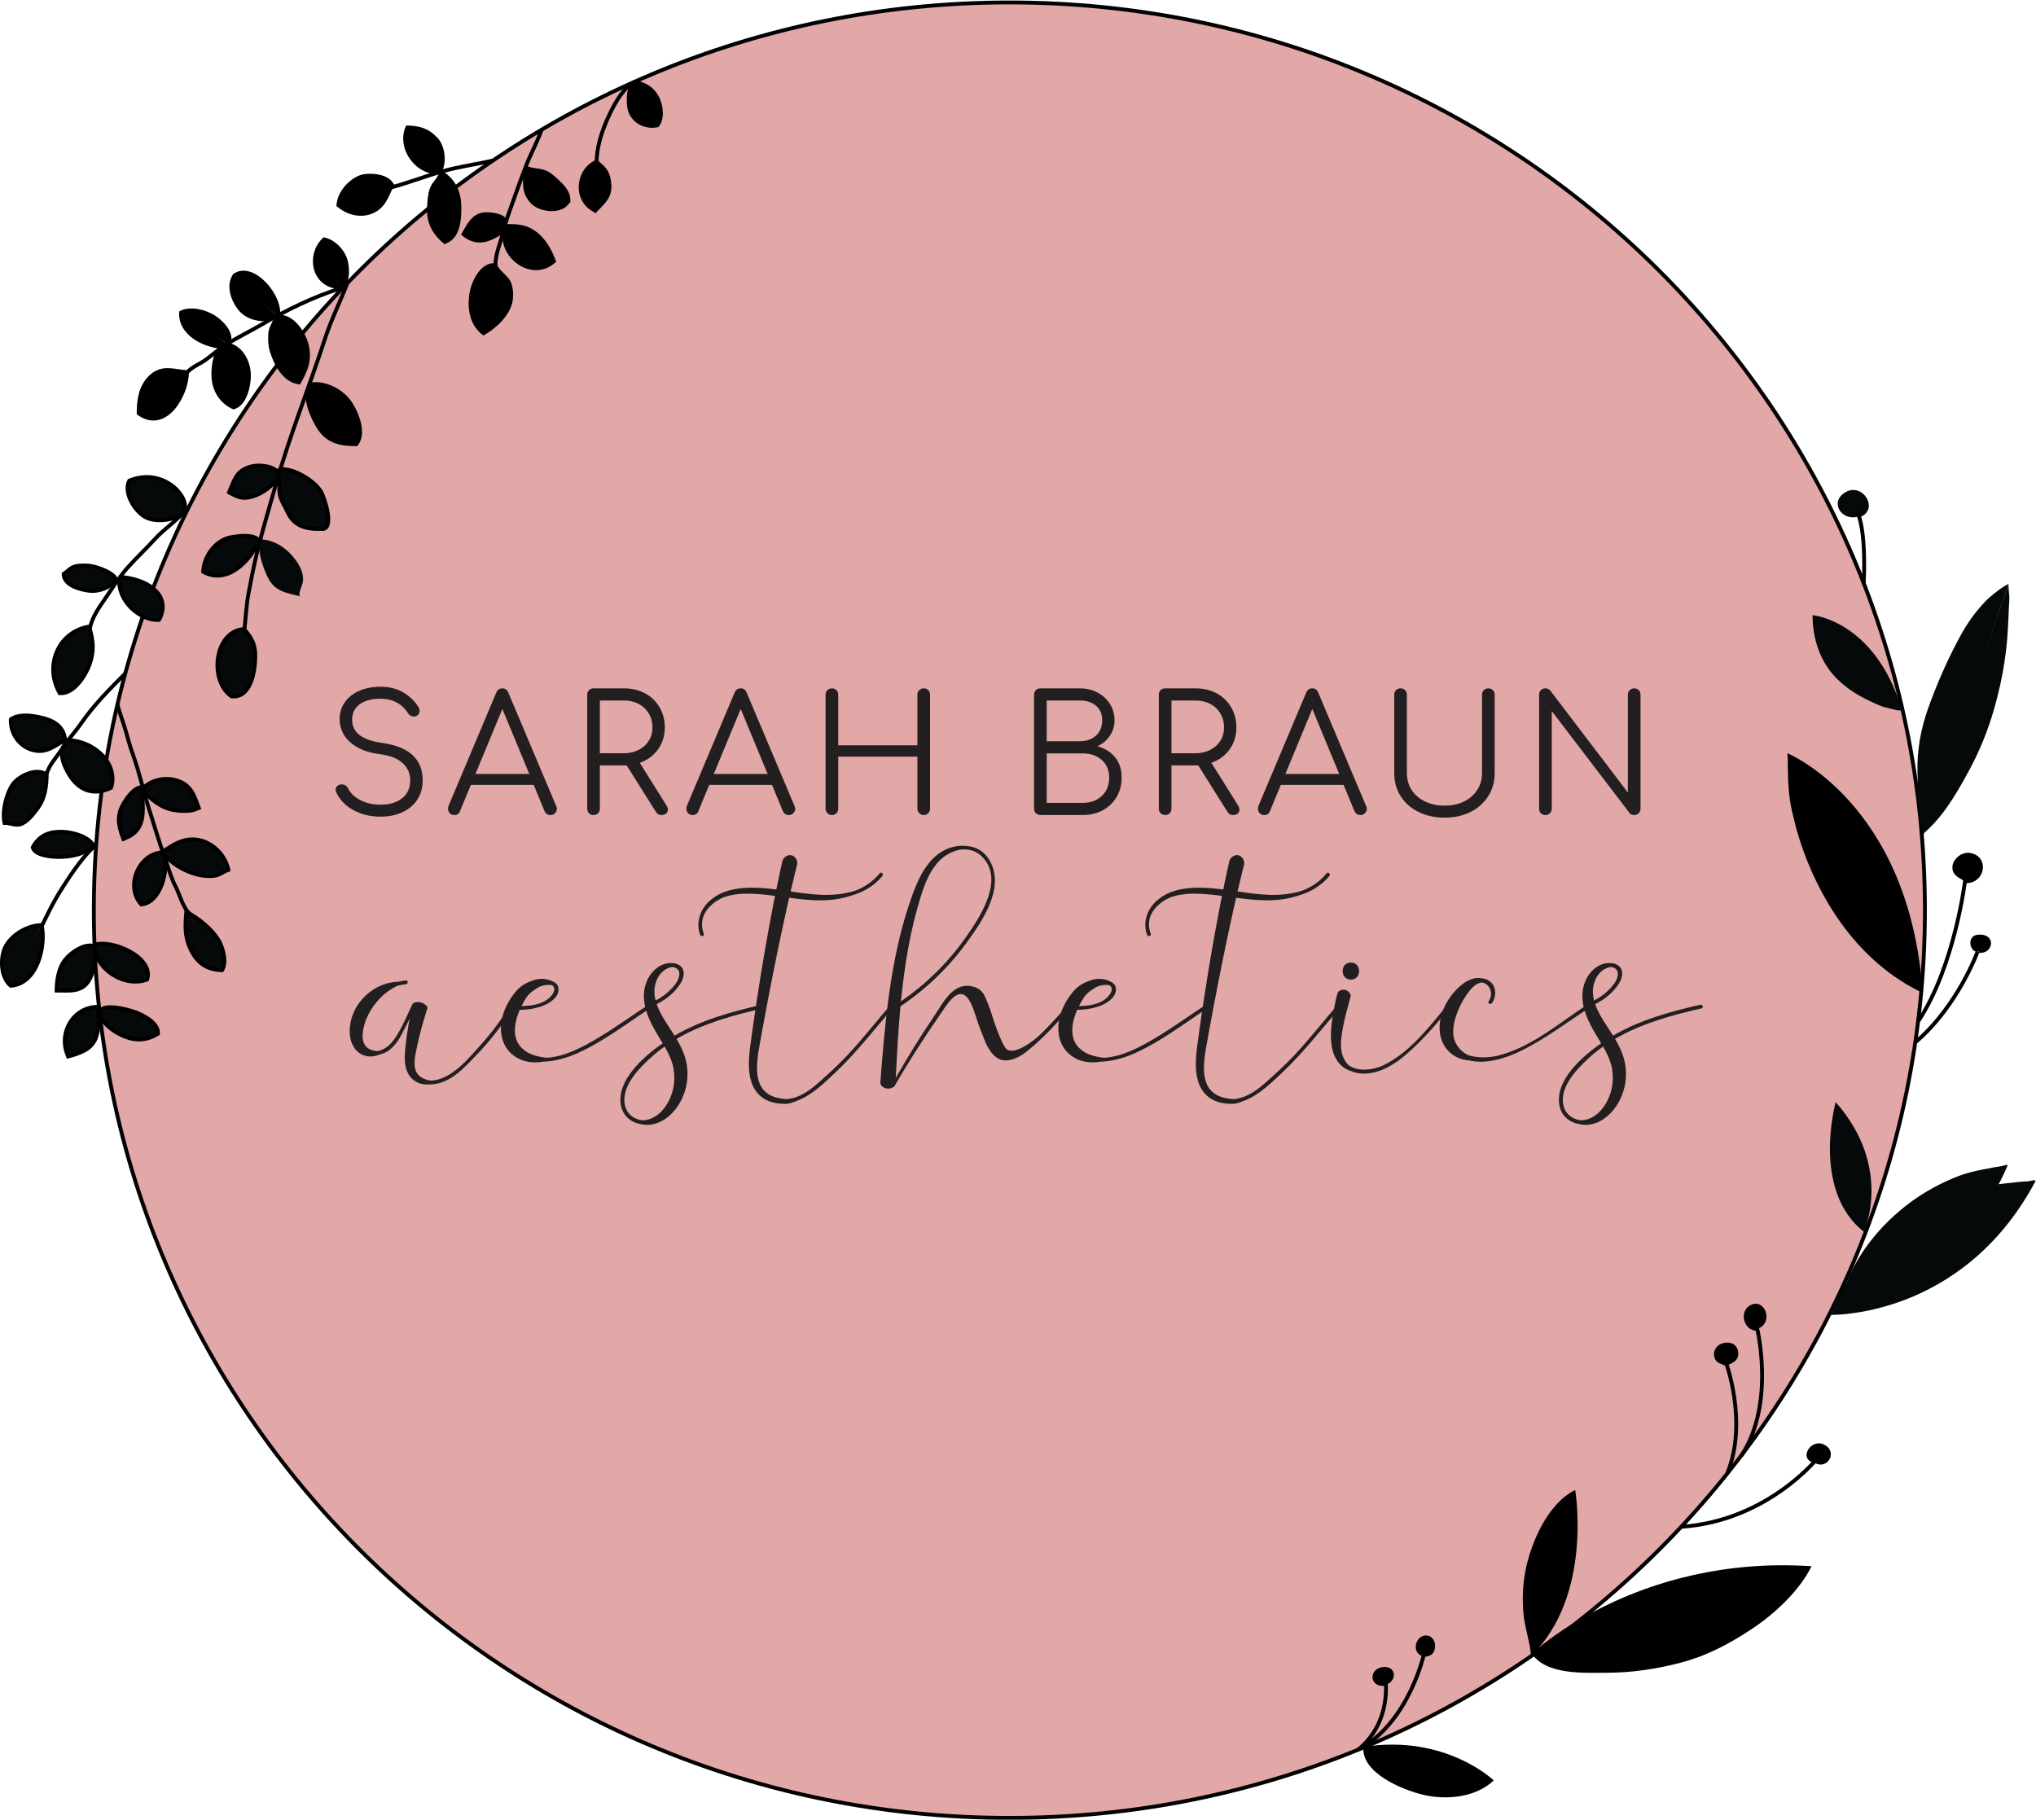 <?xml version="1.0" encoding="UTF-8" standalone="no"?>
<!-- Created with Inkscape (http://www.inkscape.org/) -->

<svg
   version="1.1"
   id="svg2"
   xml:space="preserve"
   width="702.557"
   height="628"
   viewBox="0 0 702.557 628"
   sodipodi:docname="669c5734524626e66555e43d5d3d56ac.ai"
   xmlns:inkscape="http://www.inkscape.org/namespaces/inkscape"
   xmlns:sodipodi="http://sodipodi.sourceforge.net/DTD/sodipodi-0.dtd"
   xmlns="http://www.w3.org/2000/svg"
   xmlns:svg="http://www.w3.org/2000/svg"><defs
     id="defs6"><clipPath
       clipPathUnits="userSpaceOnUse"
       id="clipPath16"><path
         d="M 0,595.276 H 595.276 V 0 H 0 Z"
         id="path14" /></clipPath></defs><sodipodi:namedview
     id="namedview4"
     pagecolor="#ffffff"
     bordercolor="#666666"
     borderopacity="1.0"
     inkscape:pageshadow="2"
     inkscape:pageopacity="0.0"
     inkscape:pagecheckerboard="0" /><g
     id="g8"
     inkscape:groupmode="layer"
     inkscape:label="669c5734524626e66555e43d5d3d56ac"
     transform="matrix(1.333,0,0,-1.333,-42.3,714.867)"><g
       id="g10"><g
         id="g12"
         clip-path="url(#clipPath16)"><g
           id="g18"
           transform="translate(530.025,300.65)"><path
             d="m 0,0 c 0,-129.787 -106.108,-235 -237,-235 -130.892,0 -237,105.213 -237,235 0,129.787 106.108,235 237,235 C -106.108,235 0,129.787 0,0"
             style="fill:#e2a8a8;fill-opacity:1;fill-rule:nonzero;stroke:none"
             id="path20" /></g><g
           id="g22"
           transform="translate(530.025,300.65)"><path
             d="m 0,0 c 0,-129.787 -106.108,-235 -237,-235 -130.892,0 -237,105.213 -237,235 0,129.787 106.108,235 237,235 C -106.108,235 0,129.787 0,0 Z"
             style="fill:none;stroke:#020101;stroke-width:1;stroke-linecap:butt;stroke-linejoin:miter;stroke-miterlimit:4;stroke-dasharray:none;stroke-opacity:1"
             id="path24" /></g><g
           id="g26"
           transform="translate(160,467.608)"><path
             d="m 0,0 c -0.085,2.85 1.299,5.711 1.932,8.437 0.712,3.064 1.861,5.95 2.904,8.931 1.025,2.934 2.075,5.833 3.212,8.715 1.185,3.003 2.811,5.916 3.869,8.959"
             style="fill:none;stroke:#000000;stroke-width:1;stroke-linecap:butt;stroke-linejoin:miter;stroke-miterlimit:4;stroke-dasharray:none;stroke-opacity:1"
             id="path28" /></g><g
           id="g30"
           transform="translate(160.167,467.607)"><path
             d="M 0,0 C -3.759,0.583 -6.077,-4.732 -6.459,-7.62 -6.97,-11.483 -6.328,-15.308 -3,-17.79"
             style="fill:#000000;fill-opacity:1;fill-rule:nonzero;stroke:#000000;stroke-width:1;stroke-linecap:butt;stroke-linejoin:miter;stroke-miterlimit:4;stroke-dasharray:none;stroke-opacity:1"
             id="path32" /></g><g
           id="g34"
           transform="translate(159.991,467.733)"><path
             d="m 0,0 c 0.179,-1.578 2.801,-3.047 3.5,-4.639 0.581,-1.319 0.66,-3.026 0.489,-4.411 -0.414,-3.335 -3.77,-6.845 -7.313,-8.783"
             style="fill:#000000;fill-opacity:1;fill-rule:nonzero;stroke:#000000;stroke-width:1;stroke-linecap:butt;stroke-linejoin:miter;stroke-miterlimit:4;stroke-dasharray:none;stroke-opacity:1"
             id="path36" /></g><g
           id="g38"
           transform="translate(162.5,478.275)"><path
             d="M 0,0 C 0.752,2.246 -4.183,2.735 -5.629,2.513 -8.536,2.065 -9.646,-0.755 -11,-3"
             style="fill:#000000;fill-opacity:1;fill-rule:nonzero;stroke:#000000;stroke-width:1;stroke-linecap:butt;stroke-linejoin:miter;stroke-miterlimit:4;stroke-dasharray:none;stroke-opacity:1"
             id="path40" /></g><g
           id="g42"
           transform="translate(162.458,478.317)"><path
             d="M 0,0 C 0.026,-0.504 -0.342,-0.954 -0.412,-1.442 -0.454,-1.736 -0.372,-1.796 -0.567,-2.011 -0.748,-2.21 -1.156,-2.352 -1.392,-2.485 -2.39,-3.052 -3.409,-3.61 -4.5,-3.977 c -2.316,-0.78 -4.476,-0.221 -6.292,1.387"
             style="fill:#000000;fill-opacity:1;fill-rule:nonzero;stroke:#000000;stroke-width:1;stroke-linecap:butt;stroke-linejoin:miter;stroke-miterlimit:4;stroke-dasharray:none;stroke-opacity:1"
             id="path44" /></g><g
           id="g46"
           transform="translate(162.859,477.775)"><path
             d="M 0,0 C -2.9,-7.033 6.484,-14.645 12.432,-8.939"
             style="fill:#000000;fill-opacity:1;fill-rule:nonzero;stroke:#000000;stroke-width:1;stroke-linecap:butt;stroke-linejoin:miter;stroke-miterlimit:4;stroke-dasharray:none;stroke-opacity:1"
             id="path48" /></g><g
           id="g50"
           transform="translate(162.667,477.775)"><path
             d="M 0,0 C 2.696,0 4.857,-0.004 7.19,-1.602 9.892,-3.45 11.512,-6.42 12.583,-9.5"
             style="fill:#000000;fill-opacity:1;fill-rule:nonzero;stroke:#000000;stroke-width:1;stroke-linecap:butt;stroke-linejoin:miter;stroke-miterlimit:4;stroke-dasharray:none;stroke-opacity:1"
             id="path52" /></g><g
           id="g54"
           transform="translate(167.667,492.317)"><path
             d="m 0,0 c 0.063,-3.208 -0.663,-5.719 1.912,-8.382 1.84,-1.903 6.431,-2.587 8.505,-0.66 l 0.791,0.876 c 0.25,2.558 -2.166,4.583 -4.125,6.303 -2.458,2.157 -4.147,1.376 -6.75,2.321 z"
             style="fill:#000000;fill-opacity:1;fill-rule:nonzero;stroke:none"
             id="path56" /></g><g
           id="g58"
           transform="translate(167.667,492.317)"><path
             d="m 0,0 c 0.063,-3.208 -0.663,-5.719 1.912,-8.382 1.84,-1.903 6.431,-2.587 8.505,-0.66 l 0.791,0.876 c 0.25,2.558 -2.166,4.583 -4.125,6.303 -2.458,2.157 -4.147,1.376 -6.75,2.321 z"
             style="fill:none;stroke:#000000;stroke-width:1;stroke-linecap:butt;stroke-linejoin:miter;stroke-miterlimit:4;stroke-dasharray:none;stroke-opacity:1"
             id="path60" /></g><g
           id="g62"
           transform="translate(186.709,494.65)"><path
             d="M 0,0 C -5.74,-2.108 -6.456,-10.547 -0.59,-13"
             style="fill:#000000;fill-opacity:1;fill-rule:nonzero;stroke:#000000;stroke-width:1;stroke-linecap:butt;stroke-linejoin:miter;stroke-miterlimit:4;stroke-dasharray:none;stroke-opacity:1"
             id="path64" /></g><g
           id="g66"
           transform="translate(185.722,494.608)"><path
             d="m 0,0 c 2.73,-1.896 3.597,-3.279 3.774,-6.237 0.192,-3.22 -1.798,-4.598 -3.996,-6.971"
             style="fill:#000000;fill-opacity:1;fill-rule:nonzero;stroke:#000000;stroke-width:1;stroke-linecap:butt;stroke-linejoin:miter;stroke-miterlimit:4;stroke-dasharray:none;stroke-opacity:1"
             id="path68" /></g><g
           id="g70"
           transform="translate(186.167,494.108)"><path
             d="m 0,0 c 0.017,3.636 1.021,7.119 2.41,10.45 1.347,3.228 4.014,8.785 7.382,10.467"
             style="fill:none;stroke:#000000;stroke-width:1;stroke-linecap:butt;stroke-linejoin:miter;stroke-miterlimit:4;stroke-dasharray:none;stroke-opacity:1"
             id="path72" /></g><g
           id="g74"
           transform="translate(196.386,515.233)"><path
             d="m 0,0 c -2.138,-0.756 -2.172,-5.697 -1.587,-7.522 0.974,-3.046 4.277,-4.564 7.243,-3.834"
             style="fill:#000000;fill-opacity:1;fill-rule:nonzero;stroke:#000000;stroke-width:1;stroke-linecap:butt;stroke-linejoin:miter;stroke-miterlimit:4;stroke-dasharray:none;stroke-opacity:1"
             id="path76" /></g><g
           id="g78"
           transform="translate(201.739,503.692)"><path
             d="m 0,0 c 1.594,1.638 1.189,4.994 0.338,6.859 -1.232,2.698 -3.252,3.899 -6.244,4.558"
             style="fill:#000000;fill-opacity:1;fill-rule:nonzero;stroke:#000000;stroke-width:1;stroke-linecap:butt;stroke-linejoin:miter;stroke-miterlimit:4;stroke-dasharray:none;stroke-opacity:1"
             id="path80" /></g><g
           id="g82"
           transform="translate(133,487.775)"><path
             d="m 0,0 c 4.466,1.183 8.797,2.877 13.229,4.146 4.316,1.235 8.791,1.807 13.146,2.812"
             style="fill:none;stroke:#000000;stroke-width:1;stroke-linecap:butt;stroke-linejoin:miter;stroke-miterlimit:4;stroke-dasharray:none;stroke-opacity:1"
             id="path84" /></g><g
           id="g86"
           transform="translate(133.333,488.18)"><path
             d="M 0,0 C -1.167,2.602 -5.35,2.847 -7.406,2.499 -10.05,2.05 -13.923,-1.367 -14,-5.28"
             style="fill:#000000;fill-opacity:1;fill-rule:nonzero;stroke:#000000;stroke-width:1;stroke-linecap:butt;stroke-linejoin:miter;stroke-miterlimit:4;stroke-dasharray:none;stroke-opacity:1"
             id="path88" /></g><g
           id="g90"
           transform="translate(119.166,483.352)"><path
             d="m 0,0 c 2.161,-2.029 5.448,-3.02 8.283,-2.063 3.691,1.245 4.309,4.216 5.884,7.319"
             style="fill:#000000;fill-opacity:1;fill-rule:nonzero;stroke:#000000;stroke-width:1;stroke-linecap:butt;stroke-linejoin:miter;stroke-miterlimit:4;stroke-dasharray:none;stroke-opacity:1"
             id="path92" /></g><g
           id="g94"
           transform="translate(137.333,503.567)"><path
             d="m 0,0 c -0.969,-1.914 -0.918,-4.168 -0.151,-6.141 0.773,-1.988 2.242,-3.734 4.117,-4.765 0.67,-0.369 1.393,-0.644 2.143,-0.8 0.423,-0.087 0.849,-0.172 1.281,-0.188 0.216,-0.007 0.468,-0.014 0.671,0.075 0.081,0.035 0.142,0.076 0.2,0.143 0.097,0.11 0.065,0.3 0.156,0.384"
             style="fill:#000000;fill-opacity:1;fill-rule:nonzero;stroke:#000000;stroke-width:1;stroke-linecap:butt;stroke-linejoin:miter;stroke-miterlimit:4;stroke-dasharray:none;stroke-opacity:1"
             id="path96" /></g><g
           id="g98"
           transform="translate(136.958,503.275)"><path
             d="M 0,0 C 3.086,-0.008 5.401,-0.598 7.63,-2.977 9.458,-4.928 9.959,-8.733 8.708,-11.25"
             style="fill:#000000;fill-opacity:1;fill-rule:nonzero;stroke:#000000;stroke-width:1;stroke-linecap:butt;stroke-linejoin:miter;stroke-miterlimit:4;stroke-dasharray:none;stroke-opacity:1"
             id="path100" /></g><g
           id="g102"
           transform="translate(146.062,491.525)"><path
             d="M 0,0 C 3.403,-2.153 4.598,-5.252 4.604,-9.213 4.608,-12.241 4.23,-16.538 1.063,-17.75 l -0.25,-0.125 c -3.049,2.61 -4.334,5.42 -4.073,9.159 0.1,1.445 0.158,3.019 0.639,4.405 0.54,1.559 1.472,2.097 2.183,3.561 z"
             style="fill:#000000;fill-opacity:1;fill-rule:nonzero;stroke:none"
             id="path104" /></g><g
           id="g106"
           transform="translate(146.062,491.525)"><path
             d="M 0,0 C 3.403,-2.153 4.598,-5.252 4.604,-9.213 4.608,-12.241 4.23,-16.538 1.063,-17.75 l -0.25,-0.125 c -3.049,2.61 -4.334,5.42 -4.073,9.159 0.1,1.445 0.158,3.019 0.639,4.405 0.54,1.559 1.472,2.097 2.183,3.561 z"
             style="fill:none;stroke:#000000;stroke-width:1;stroke-linecap:butt;stroke-linejoin:miter;stroke-miterlimit:4;stroke-dasharray:none;stroke-opacity:1"
             id="path108" /></g><g
           id="g110"
           transform="translate(80.125,439.775)"><path
             d="m 0,0 c 1.097,1.452 3.305,2.238 4.791,3.316 1.704,1.236 3.255,2.631 5.035,3.778 3.212,2.073 6.686,3.733 10.002,5.663 6.26,3.644 12.863,6.869 19.839,9.076"
             style="fill:none;stroke:#000000;stroke-width:1;stroke-linecap:butt;stroke-linejoin:miter;stroke-miterlimit:4;stroke-dasharray:none;stroke-opacity:1"
             id="path112" /></g><g
           id="g114"
           transform="translate(119.5,461.963)"><path
             d="M 0,0 C -6.976,0.5 -7.97,8.705 -3.73,12.438"
             style="fill:#000000;fill-opacity:1;fill-rule:nonzero;stroke:#000000;stroke-width:1;stroke-linecap:butt;stroke-linejoin:miter;stroke-miterlimit:4;stroke-dasharray:none;stroke-opacity:1"
             id="path116" /></g><g
           id="g118"
           transform="translate(119.5,461.963)"><path
             d="m 0,0 c 2.44,0.754 2.259,4.529 1.792,6.575 -0.579,2.546 -3.084,5.361 -5.917,5.821"
             style="fill:#000000;fill-opacity:1;fill-rule:nonzero;stroke:#000000;stroke-width:1;stroke-linecap:butt;stroke-linejoin:miter;stroke-miterlimit:4;stroke-dasharray:none;stroke-opacity:1"
             id="path120" /></g><g
           id="g122"
           transform="translate(103.626,454.275)"><path
             d="M 0,0 C 1.248,4.848 -6.436,14.272 -11.292,10.606"
             style="fill:#000000;fill-opacity:1;fill-rule:nonzero;stroke:#000000;stroke-width:1;stroke-linecap:butt;stroke-linejoin:miter;stroke-miterlimit:4;stroke-dasharray:none;stroke-opacity:1"
             id="path124" /></g><g
           id="g126"
           transform="translate(92.592,465.15)"><path
             d="m 0,0 c -2.003,-2.672 -0.585,-6.58 1.31,-8.886 1.118,-1.361 2.784,-2.176 4.499,-2.478 0.878,-0.155 1.78,-0.179 2.666,-0.071 0.438,0.054 0.872,0.14 1.296,0.262 0.344,0.098 0.936,0.11 1.221,0.298"
             style="fill:#000000;fill-opacity:1;fill-rule:nonzero;stroke:#000000;stroke-width:1;stroke-linecap:butt;stroke-linejoin:miter;stroke-miterlimit:4;stroke-dasharray:none;stroke-opacity:1"
             id="path128" /></g><g
           id="g130"
           transform="translate(103.241,454.275)"><path
             d="m 0,0 c -0.386,-1.618 -1.461,-2.694 -1.569,-4.469 -0.091,-1.51 -0.023,-3.007 0.43,-4.47 0.917,-2.966 3.07,-7.519 7.023,-8.061 0,0 1.603,2.739 2.035,4.567 0.411,1.737 0.393,3.389 -0.031,5.144 C 7.136,-4.175 4.06,0.438 0.384,0 Z"
             style="fill:#000000;fill-opacity:1;fill-rule:nonzero;stroke:none"
             id="path132" /></g><g
           id="g134"
           transform="translate(103.241,454.275)"><path
             d="m 0,0 c -0.386,-1.618 -1.461,-2.694 -1.569,-4.469 -0.091,-1.51 -0.023,-3.007 0.43,-4.47 0.917,-2.966 3.07,-7.519 7.023,-8.061 0,0 1.603,2.739 2.035,4.567 0.411,1.737 0.393,3.389 -0.031,5.144 C 7.136,-4.175 4.06,0.438 0.384,0 Z"
             style="fill:none;stroke:#000000;stroke-width:1;stroke-linecap:butt;stroke-linejoin:miter;stroke-miterlimit:4;stroke-dasharray:none;stroke-opacity:1"
             id="path136" /></g><g
           id="g138"
           transform="translate(90.5,447.15)"><path
             d="m 0,0 c -0.013,0.041 -0.04,0.068 -0.079,0.082 -0.651,-0.394 -1.544,-0.806 -1.997,-1.438 -0.501,-0.7 -0.781,-1.554 -0.987,-2.381 -0.395,-1.596 -0.563,-3.325 -0.437,-4.967 0.266,-3.472 2.196,-6.304 5.292,-7.671"
             style="fill:#000000;fill-opacity:1;fill-rule:nonzero;stroke:#000000;stroke-width:1;stroke-linecap:butt;stroke-linejoin:miter;stroke-miterlimit:4;stroke-dasharray:none;stroke-opacity:1"
             id="path140" /></g><g
           id="g142"
           transform="translate(91.955,430.775)"><path
             d="M 0,0 C 3.259,0.599 4.334,6.055 4.211,8.69 4.057,12.023 2.134,15.733 -1.58,16.375"
             style="fill:#000000;fill-opacity:1;fill-rule:nonzero;stroke:#000000;stroke-width:1;stroke-linecap:butt;stroke-linejoin:miter;stroke-miterlimit:4;stroke-dasharray:none;stroke-opacity:1"
             id="path144" /></g><g
           id="g146"
           transform="translate(90.637,447.233)"><path
             d="M 0,0 C 1.762,2.369 -1.567,5.775 -3.729,7.065 -6.04,8.444 -9.657,9.388 -12.221,8.038"
             style="fill:#000000;fill-opacity:1;fill-rule:nonzero;stroke:#000000;stroke-width:1;stroke-linecap:butt;stroke-linejoin:miter;stroke-miterlimit:4;stroke-dasharray:none;stroke-opacity:1"
             id="path148" /></g><g
           id="g150"
           transform="translate(78.626,455.608)"><path
             d="m 0,0 c -0.429,-4.396 3.574,-7.389 7.37,-8.496 1.255,-0.366 3.582,-1.09 4.547,0.163"
             style="fill:#000000;fill-opacity:1;fill-rule:nonzero;stroke:#000000;stroke-width:1;stroke-linecap:butt;stroke-linejoin:miter;stroke-miterlimit:4;stroke-dasharray:none;stroke-opacity:1"
             id="path152" /></g><g
           id="g154"
           transform="translate(80.5,439.94)"><path
             d="m 0,0 c -3.465,0.056 -6.629,1.733 -9.705,-1.163 -2.777,-2.614 -3.17,-6.163 -3.17,-9.71"
             style="fill:#000000;fill-opacity:1;fill-rule:nonzero;stroke:#000000;stroke-width:1;stroke-linecap:butt;stroke-linejoin:miter;stroke-miterlimit:4;stroke-dasharray:none;stroke-opacity:1"
             id="path156" /></g><g
           id="g158"
           transform="translate(67.459,429.405)"><path
             d="M 0,0 C 7.167,-5.341 12.669,4.942 12.667,10.37"
             style="fill:#000000;fill-opacity:1;fill-rule:nonzero;stroke:#000000;stroke-width:1;stroke-linecap:butt;stroke-linejoin:miter;stroke-miterlimit:4;stroke-dasharray:none;stroke-opacity:1"
             id="path160" /></g><g
           id="g162"
           transform="translate(79.489,402.692)"><path
             d="m 0,0 c 0.054,1.779 0.495,2.793 -0.36,4.526 -0.946,1.913 -2.519,3.346 -4.444,4.349 -3.097,1.611 -6.599,1.572 -9.727,0.166"
             style="fill:#060909;fill-opacity:1;fill-rule:nonzero;stroke:#000000;stroke-width:1;stroke-linecap:butt;stroke-linejoin:miter;stroke-miterlimit:4;stroke-dasharray:none;stroke-opacity:1"
             id="path164" /></g><g
           id="g166"
           transform="translate(65.176,411.832)"><path
             d="m 0,0 c -1.567,-2.985 1.327,-7.794 4.076,-9.362 2.847,-1.625 8.02,-0.871 10.415,1.289"
             style="fill:#060909;fill-opacity:1;fill-rule:nonzero;stroke:#000000;stroke-width:1;stroke-linecap:butt;stroke-linejoin:miter;stroke-miterlimit:4;stroke-dasharray:none;stroke-opacity:1"
             id="path168" /></g><g
           id="g170"
           transform="translate(55,373.608)"><path
             d="m 0,0 c 0.551,2.857 2.359,5.358 3.958,7.704 1.866,2.735 3.708,5.671 5.909,8.129 2.255,2.52 4.735,4.815 7.008,7.329 2.342,2.591 5.391,4.48 7.625,7.171"
             style="fill:none;stroke:#000000;stroke-width:1;stroke-linecap:butt;stroke-linejoin:miter;stroke-miterlimit:4;stroke-dasharray:none;stroke-opacity:1"
             id="path172" /></g><g
           id="g174"
           transform="translate(61.834,385.942)"><path
             d="m 0,0 c -0.148,1.983 -4.997,3.625 -6.722,3.845 -1.049,0.134 -2.518,0.14 -3.561,-0.041 -1.64,-0.283 -2.179,-1.39 -3.489,-2.137"
             style="fill:#060909;fill-opacity:1;fill-rule:nonzero;stroke:#000000;stroke-width:1;stroke-linecap:butt;stroke-linejoin:miter;stroke-miterlimit:4;stroke-dasharray:none;stroke-opacity:1"
             id="path176" /></g><g
           id="g178"
           transform="translate(48.209,387.984)"><path
             d="m 0,0 c -0.233,-3.377 4.654,-4.39 6.495,-4.628 1.32,-0.171 2.669,0.02 3.917,0.506 0.628,0.245 1.232,0.564 1.797,0.957 0.281,0.195 0.552,0.407 0.811,0.638 0.118,0.105 0.288,0.219 0.378,0.356 0.111,0.171 0.048,0.301 0.107,0.507"
             style="fill:#060909;fill-opacity:1;fill-rule:nonzero;stroke:#000000;stroke-width:1;stroke-linecap:butt;stroke-linejoin:miter;stroke-miterlimit:4;stroke-dasharray:none;stroke-opacity:1"
             id="path180" /></g><g
           id="g182"
           transform="translate(63,386.9)"><path
             d="M 0,0 C 6.201,-0.45 13.136,-4.119 10.125,-10.75 L 9.833,-11.125 C 4.898,-11.292 -0.86,-6.219 -0.375,-0.5 Z"
             style="fill:#060909;fill-opacity:1;fill-rule:nonzero;stroke:none"
             id="path184" /></g><g
           id="g186"
           transform="translate(63,386.9)"><path
             d="M 0,0 C 6.201,-0.45 13.136,-4.119 10.125,-10.75 L 9.833,-11.125 C 4.898,-11.292 -0.86,-6.219 -0.375,-0.5 Z"
             style="fill:none;stroke:#000000;stroke-width:1;stroke-linecap:butt;stroke-linejoin:miter;stroke-miterlimit:4;stroke-dasharray:none;stroke-opacity:1"
             id="path188" /></g><g
           id="g190"
           transform="translate(55,374.108)"><path
             d="M 0,0 C -8.288,-1.219 -12.027,-10.434 -7.667,-17.5"
             style="fill:#060909;fill-opacity:1;fill-rule:nonzero;stroke:#000000;stroke-width:1;stroke-linecap:butt;stroke-linejoin:miter;stroke-miterlimit:4;stroke-dasharray:none;stroke-opacity:1"
             id="path192" /></g><g
           id="g194"
           transform="translate(46.875,356.9)"><path
             d="m 0,0 c 3.817,-0.741 7.045,4.554 8.027,7.288 1.294,3.607 0.976,6.206 -0.039,9.795"
             style="fill:#060909;fill-opacity:1;fill-rule:nonzero;stroke:#000000;stroke-width:1;stroke-linecap:butt;stroke-linejoin:miter;stroke-miterlimit:4;stroke-dasharray:none;stroke-opacity:1"
             id="path196" /></g><g
           id="g198"
           transform="translate(95,373.275)"><path
             d="m 0,0 c 0.313,2.625 0.503,6.298 1.004,9.037 0.601,3.285 1.248,6.552 2.005,9.805 1.465,6.294 3.355,12.416 5.116,18.666 3.618,12.837 8.656,25.262 12.751,37.862 1.653,5.086 4.072,9.801 5.957,14.797"
             style="fill:none;stroke:#000000;stroke-width:1;stroke-linecap:butt;stroke-linejoin:miter;stroke-miterlimit:4;stroke-dasharray:none;stroke-opacity:1"
             id="path200" /></g><g
           id="g202"
           transform="translate(112.132,436.734)"><path
             d="m 0,0 c -2.25,-2.803 0.725,-9.078 2.271,-11.367 2.469,-3.654 6.012,-4.091 9.722,-4.091"
             style="fill:#000000;fill-opacity:1;fill-rule:nonzero;stroke:#000000;stroke-width:1;stroke-linecap:butt;stroke-linejoin:miter;stroke-miterlimit:4;stroke-dasharray:none;stroke-opacity:1"
             id="path204" /></g><g
           id="g206"
           transform="translate(123.826,421.108)"><path
             d="m 0,0 c 2.455,2.851 0.375,7.971 -1.314,10.627 -2.138,3.363 -6.858,5.877 -11.012,4.903"
             style="fill:#000000;fill-opacity:1;fill-rule:nonzero;stroke:#000000;stroke-width:1;stroke-linecap:butt;stroke-linejoin:miter;stroke-miterlimit:4;stroke-dasharray:none;stroke-opacity:1"
             id="path208" /></g><g
           id="g210"
           transform="translate(103.751,412.726)"><path
             d="m 0,0 c -0.189,0.52 0.237,0.868 -0.113,1.357 -0.203,0.286 -0.527,0.51 -0.808,0.69 -0.656,0.42 -1.405,0.655 -2.149,0.797 -1.433,0.273 -3.014,0.259 -4.417,-0.193 -3.535,-1.135 -3.862,-3.455 -5.388,-6.914"
             style="fill:#060909;fill-opacity:1;fill-rule:nonzero;stroke:#000000;stroke-width:1;stroke-linecap:butt;stroke-linejoin:miter;stroke-miterlimit:4;stroke-dasharray:none;stroke-opacity:1"
             id="path212" /></g><g
           id="g214"
           transform="translate(90.667,408.984)"><path
             d="m 0,0 c 2.34,-1.196 3.523,-2.081 6.297,-1.293 1.456,0.413 2.827,1.159 4.025,2.076 0.613,0.468 1.187,0.991 1.693,1.574 0.505,0.583 1.195,1.085 0.902,1.893"
             style="fill:#060909;fill-opacity:1;fill-rule:nonzero;stroke:#000000;stroke-width:1;stroke-linecap:butt;stroke-linejoin:miter;stroke-miterlimit:4;stroke-dasharray:none;stroke-opacity:1"
             id="path216" /></g><g
           id="g218"
           transform="translate(103.804,412.96)"><path
             d="m 0,0 c 0.532,-1.403 0.051,-3.085 0.321,-4.56 0.307,-1.677 1.298,-3.058 2.01,-4.624 1.68,-3.694 4.705,-4.557 9.002,-4.441"
             style="fill:#060909;fill-opacity:1;fill-rule:nonzero;stroke:#000000;stroke-width:1;stroke-linecap:butt;stroke-linejoin:miter;stroke-miterlimit:4;stroke-dasharray:none;stroke-opacity:1"
             id="path220" /></g><g
           id="g222"
           transform="translate(114.831,399.335)"><path
             d="m 0,0 c 3.825,-0.502 0.812,8.404 0.004,9.678 -1.17,1.843 -3.109,3.265 -5.001,4.293 -1.039,0.565 -2.144,1.032 -3.298,1.301 -0.525,0.123 -1.061,0.205 -1.6,0.218 -0.176,0.005 -0.602,0.068 -0.752,-0.032 -0.217,-0.142 -0.254,-0.694 -0.267,-0.934 -0.014,-0.284 0.113,-0.774 -0.125,-0.959"
             style="fill:#060909;fill-opacity:1;fill-rule:nonzero;stroke:#000000;stroke-width:1;stroke-linecap:butt;stroke-linejoin:miter;stroke-miterlimit:4;stroke-dasharray:none;stroke-opacity:1"
             id="path224" /></g><g
           id="g226"
           transform="translate(98.834,395.371)"><path
             d="m 0,0 c 0.465,3.241 -7.118,2.094 -8.643,1.464 -3.331,-1.375 -5.837,-5.045 -5.878,-8.872"
             style="fill:#060909;fill-opacity:1;fill-rule:nonzero;stroke:#000000;stroke-width:1;stroke-linecap:butt;stroke-linejoin:miter;stroke-miterlimit:4;stroke-dasharray:none;stroke-opacity:1"
             id="path228" /></g><g
           id="g230"
           transform="translate(84.084,388.385)"><path
             d="M 0,0 C 6.388,-3.754 12.358,2.658 14.667,7.755"
             style="fill:#060909;fill-opacity:1;fill-rule:nonzero;stroke:#000000;stroke-width:1;stroke-linecap:butt;stroke-linejoin:miter;stroke-miterlimit:4;stroke-dasharray:none;stroke-opacity:1"
             id="path232" /></g><g
           id="g234"
           transform="translate(99.615,396.317)"><path
             d="m 0,0 c -1.896,-1.671 0.437,-7.393 1.278,-9.197 1.898,-4.062 4.821,-4.254 8.544,-5.22"
             style="fill:#060909;fill-opacity:1;fill-rule:nonzero;stroke:none"
             id="path236" /></g><g
           id="g238"
           transform="translate(109.389,381.858)"><path
             d="m 0,0 c -0.645,0.66 0.758,2.989 0.803,4.138 0.068,1.766 -0.617,3.403 -1.62,4.865 -2.183,3.183 -5.489,5.689 -9.529,5.81"
             style="fill:#060909;fill-opacity:1;fill-rule:nonzero;stroke:none"
             id="path240" /></g><g
           id="g242"
           transform="translate(95.334,373.442)"><path
             d="M 0,0 C -8.167,-0.011 -9.733,-13.603 -3.5,-17.542"
             style="fill:#060909;fill-opacity:1;fill-rule:nonzero;stroke:#000000;stroke-width:1;stroke-linecap:butt;stroke-linejoin:miter;stroke-miterlimit:4;stroke-dasharray:none;stroke-opacity:1"
             id="path244" /></g><g
           id="g246"
           transform="translate(91.584,356.027)"><path
             d="m 0,0 c 4.412,-0.613 5.735,4.791 6.067,7.755 0.447,3.998 0.181,6.423 -2.65,9.494"
             style="fill:#060909;fill-opacity:1;fill-rule:nonzero;stroke:#000000;stroke-width:1;stroke-linecap:butt;stroke-linejoin:miter;stroke-miterlimit:4;stroke-dasharray:none;stroke-opacity:1"
             id="path248" /></g><g
           id="g250"
           transform="translate(43.709,335.799)"><path
             d="m 0,0 c -2.548,1.839 -7.201,-0.383 -8.765,-2.703 -1.643,-2.439 -2.842,-7.329 -1.933,-10.279"
             style="fill:#060909;fill-opacity:1;fill-rule:nonzero;stroke:#000000;stroke-width:1;stroke-linecap:butt;stroke-linejoin:miter;stroke-miterlimit:4;stroke-dasharray:none;stroke-opacity:1"
             id="path252" /></g><g
           id="g254"
           transform="translate(32.745,323.22)"><path
             d="m 0,0 c 1.397,0.141 2.74,-0.712 4.13,-0.363 1.777,0.445 3.339,2.505 4.424,3.919 2.141,2.786 2.523,5.964 2.534,9.458"
             style="fill:#060909;fill-opacity:1;fill-rule:nonzero;stroke:#000000;stroke-width:1;stroke-linecap:butt;stroke-linejoin:miter;stroke-miterlimit:4;stroke-dasharray:none;stroke-opacity:1"
             id="path256" /></g><g
           id="g258"
           transform="translate(43.834,335.942)"><path
             d="m 0,0 c 0.516,2.208 2.702,4.495 3.919,6.434 1.461,2.326 3.448,4.392 5.019,6.685 3.192,4.657 7.491,8.973 11.479,12.964"
             style="fill:none;stroke:#000000;stroke-width:1;stroke-linecap:butt;stroke-linejoin:miter;stroke-miterlimit:4;stroke-dasharray:none;stroke-opacity:1"
             id="path260" /></g><g
           id="g262"
           transform="translate(48.666,343.775)"><path
             d="m 0,0 c -0.025,3.66 -2.018,5.595 -5.544,6.546 -2.545,0.686 -6.489,1.381 -8.747,-0.379"
             style="fill:#060909;fill-opacity:1;fill-rule:nonzero;stroke:#000000;stroke-width:1;stroke-linecap:butt;stroke-linejoin:miter;stroke-miterlimit:4;stroke-dasharray:none;stroke-opacity:1"
             id="path264" /></g><g
           id="g266"
           transform="translate(34.542,350.233)"><path
             d="m 0,0 c -0.235,-3.962 2.284,-7.155 5.47,-8.076 3.503,-1.014 5.465,0.746 8.363,2.425"
             style="fill:#060909;fill-opacity:1;fill-rule:nonzero;stroke:#000000;stroke-width:1;stroke-linecap:butt;stroke-linejoin:miter;stroke-miterlimit:4;stroke-dasharray:none;stroke-opacity:1"
             id="path268" /></g><g
           id="g270"
           transform="translate(48.834,344.607)"><path
             d="m 0,0 c 6.336,0.344 13.422,-5.333 11.792,-11.832 l -0.18,-0.459 C 7.253,-14.365 3.357,-13.108 0.8,-8.869 -0.825,-6.174 -2.267,-2.61 0.375,-0.166 Z"
             style="fill:#060909;fill-opacity:1;fill-rule:nonzero;stroke:none"
             id="path272" /></g><g
           id="g274"
           transform="translate(48.834,344.607)"><path
             d="m 0,0 c 6.336,0.344 13.422,-5.333 11.792,-11.832 l -0.18,-0.459 C 7.253,-14.365 3.357,-13.108 0.8,-8.869 -0.825,-6.174 -2.267,-2.61 0.375,-0.166 Z"
             style="fill:none;stroke:#000000;stroke-width:1;stroke-linecap:butt;stroke-linejoin:miter;stroke-miterlimit:4;stroke-dasharray:none;stroke-opacity:1"
             id="path276" /></g><g
           id="g278"
           transform="translate(62.125,353.9)"><path
             d="m 0,0 c 0.563,-2.209 1.479,-4.5 2.125,-6.708 0.457,-1.564 0.922,-3.551 1.961,-6.453 1.627,-4.543 2.629,-9.221 4.071,-13.816 1.426,-4.541 2.826,-9.132 4.426,-13.62 0.804,-2.253 1.4,-4.485 2.513,-6.609 1.06,-2.023 1.913,-5.669 3.779,-7.086"
             style="fill:none;stroke:#000000;stroke-width:1;stroke-linecap:butt;stroke-linejoin:miter;stroke-miterlimit:4;stroke-dasharray:none;stroke-opacity:1"
             id="path280" /></g><g
           id="g282"
           transform="translate(80,300.608)"><path
             d="M 0,0 C -0.33,-3.588 -0.569,-6.613 1.005,-9.963 2.769,-13.718 5.373,-15.481 9.5,-15.5"
             style="fill:#060909;fill-opacity:1;fill-rule:nonzero;stroke:#000000;stroke-width:1;stroke-linecap:butt;stroke-linejoin:miter;stroke-miterlimit:4;stroke-dasharray:none;stroke-opacity:1"
             id="path284" /></g><g
           id="g286"
           transform="translate(89.094,284.942)"><path
             d="m 0,0 c 1.516,1.976 0.343,6.209 -0.865,8.088 -1.816,2.823 -4.901,5.355 -7.854,6.953"
             style="fill:#060909;fill-opacity:1;fill-rule:nonzero;stroke:#000000;stroke-width:1;stroke-linecap:butt;stroke-linejoin:miter;stroke-miterlimit:4;stroke-dasharray:none;stroke-opacity:1"
             id="path288" /></g><g
           id="g290"
           transform="translate(74.334,315.608)"><path
             d="M 0,0 C -6.584,0.261 -10.557,-9.021 -5.833,-13.667"
             style="fill:#060909;fill-opacity:1;fill-rule:nonzero;stroke:#000000;stroke-width:1;stroke-linecap:butt;stroke-linejoin:miter;stroke-miterlimit:4;stroke-dasharray:none;stroke-opacity:1"
             id="path292" /></g><g
           id="g294"
           transform="translate(68.125,302.15)"><path
             d="M 0,0 C 5.173,0.042 7.703,9.467 5.783,13.417"
             style="fill:#060909;fill-opacity:1;fill-rule:nonzero;stroke:#000000;stroke-width:1;stroke-linecap:butt;stroke-linejoin:miter;stroke-miterlimit:4;stroke-dasharray:none;stroke-opacity:1"
             id="path296" /></g><g
           id="g298"
           transform="translate(73.666,315.608)"><path
             d="m 0,0 c 2.927,2.161 6.038,4.032 9.843,3.143 3.581,-0.837 6.777,-4.15 7.324,-7.81"
             style="fill:#060909;fill-opacity:1;fill-rule:nonzero;stroke:#000000;stroke-width:1;stroke-linecap:butt;stroke-linejoin:miter;stroke-miterlimit:4;stroke-dasharray:none;stroke-opacity:1"
             id="path300" /></g><g
           id="g302"
           transform="translate(91.292,311.169)"><path
             d="m 0,0 c -1.438,-0.21 -2.543,-1.49 -4.271,-1.644 -1.467,-0.13 -3.042,0.016 -4.452,0.402 -3.265,0.893 -6.746,2.834 -8.569,5.681"
             style="fill:#060909;fill-opacity:1;fill-rule:nonzero;stroke:#000000;stroke-width:1;stroke-linecap:butt;stroke-linejoin:miter;stroke-miterlimit:4;stroke-dasharray:none;stroke-opacity:1"
             id="path304" /></g><g
           id="g306"
           transform="translate(69,332.261)"><path
             d="m 0,0 c -2.2,1.247 -5.419,-3.794 -6.041,-5.529 -1.07,-2.994 -0.129,-5.347 0.874,-8.124"
             style="fill:#060909;fill-opacity:1;fill-rule:nonzero;stroke:#000000;stroke-width:1;stroke-linecap:butt;stroke-linejoin:miter;stroke-miterlimit:4;stroke-dasharray:none;stroke-opacity:1"
             id="path308" /></g><g
           id="g310"
           transform="translate(63.834,319.192)"><path
             d="M 0,0 C 6.599,2.2 4.604,8.81 4.621,13.417"
             style="fill:#060909;fill-opacity:1;fill-rule:nonzero;stroke:#000000;stroke-width:1;stroke-linecap:butt;stroke-linejoin:miter;stroke-miterlimit:4;stroke-dasharray:none;stroke-opacity:1"
             id="path312" /></g><g
           id="g314"
           transform="translate(68.938,331.463)"><path
             d="m 0,0 c 0,1.057 0.314,1.286 1.208,1.847 0.724,0.455 1.519,0.792 2.345,1.011 1.609,0.426 3.336,0.403 4.933,-0.066 3.903,-1.147 4.609,-4.083 5.952,-7.605"
             style="fill:#060909;fill-opacity:1;fill-rule:nonzero;stroke:#000000;stroke-width:1;stroke-linecap:butt;stroke-linejoin:miter;stroke-miterlimit:4;stroke-dasharray:none;stroke-opacity:1"
             id="path316" /></g><g
           id="g318"
           transform="translate(83,327.275)"><path
             d="M 0,0 C -0.848,-1.315 -5.176,-0.971 -6.704,-0.634 -9.7,0.027 -12.052,1.902 -14,4.167"
             style="fill:#060909;fill-opacity:1;fill-rule:nonzero;stroke:#000000;stroke-width:1;stroke-linecap:butt;stroke-linejoin:miter;stroke-miterlimit:4;stroke-dasharray:none;stroke-opacity:1"
             id="path320" /></g><g
           id="g322"
           transform="translate(42.334,296.108)"><path
             d="M 0,0 C 1.882,3.779 2.917,6.25 5.917,10.917 7.952,14.083 11.083,18.75 14,21.167"
             style="fill:none;stroke:#000000;stroke-width:1;stroke-linecap:butt;stroke-linejoin:miter;stroke-miterlimit:4;stroke-dasharray:none;stroke-opacity:1"
             id="path324" /></g><g
           id="g326"
           transform="translate(56.166,316.995)"><path
             d="m 0,0 c -1.27,2.854 -5.862,3.858 -8.204,3.945 -3.095,0.114 -6.037,-0.641 -7.838,-4.164"
             style="fill:#060909;fill-opacity:1;fill-rule:nonzero;stroke:#000000;stroke-width:1;stroke-linecap:butt;stroke-linejoin:miter;stroke-miterlimit:4;stroke-dasharray:none;stroke-opacity:1"
             id="path328" /></g><g
           id="g330"
           transform="translate(40.166,317.112)"><path
             d="m 0,0 c 0.306,-2.389 5.192,-2.734 7.313,-2.678 2.979,0.078 6.601,0.835 8.52,2.975"
             style="fill:#060909;fill-opacity:1;fill-rule:nonzero;stroke:#000000;stroke-width:1;stroke-linecap:butt;stroke-linejoin:miter;stroke-miterlimit:4;stroke-dasharray:none;stroke-opacity:1"
             id="path332" /></g><g
           id="g334"
           transform="translate(42.5,296.775)"><path
             d="m 0,0 c -3.443,0.036 -7.651,-2.367 -9.3,-5.463 -1.544,-2.9 -1.391,-8.218 1.467,-10.371"
             style="fill:#060909;fill-opacity:1;fill-rule:nonzero;stroke:#000000;stroke-width:1;stroke-linecap:butt;stroke-linejoin:miter;stroke-miterlimit:4;stroke-dasharray:none;stroke-opacity:1"
             id="path336" /></g><g
           id="g338"
           transform="translate(34.292,281.066)"><path
             d="M 0,0 C 7.362,0.331 9.404,10.824 8.209,15.792"
             style="fill:#060909;fill-opacity:1;fill-rule:nonzero;stroke:#000000;stroke-width:1;stroke-linecap:butt;stroke-linejoin:miter;stroke-miterlimit:4;stroke-dasharray:none;stroke-opacity:1"
             id="path340" /></g><g
           id="g342"
           transform="translate(56.334,291.265)"><path
             d="m 0,0 c -2.536,1.049 -6.253,-1.522 -7.771,-3.48 -1.801,-2.325 -2.177,-5.49 -2.187,-8.384"
             style="fill:#060909;fill-opacity:1;fill-rule:nonzero;stroke:#000000;stroke-width:1;stroke-linecap:butt;stroke-linejoin:miter;stroke-miterlimit:4;stroke-dasharray:none;stroke-opacity:1"
             id="path344" /></g><g
           id="g346"
           transform="translate(45.959,279.859)"><path
             d="m 0,0 c 3.35,0 6.928,-0.667 8.834,2.636 1.748,3.03 1.61,6.138 1.359,9.446"
             style="fill:#060909;fill-opacity:1;fill-rule:nonzero;stroke:#000000;stroke-width:1;stroke-linecap:butt;stroke-linejoin:miter;stroke-miterlimit:4;stroke-dasharray:none;stroke-opacity:1"
             id="path348" /></g><g
           id="g350"
           transform="translate(56.166,291.941)"><path
             d="M 0,0 C -0.145,-6.527 7.978,-11.614 13.833,-9.166"
             style="fill:#060909;fill-opacity:1;fill-rule:nonzero;stroke:#000000;stroke-width:1;stroke-linecap:butt;stroke-linejoin:miter;stroke-miterlimit:4;stroke-dasharray:none;stroke-opacity:1"
             id="path352" /></g><g
           id="g354"
           transform="translate(69.745,282.483)"><path
             d="M 0,0 C 2.29,5.882 -9.287,10.91 -13.745,9.12"
             style="fill:#060909;fill-opacity:1;fill-rule:nonzero;stroke:#000000;stroke-width:1;stroke-linecap:butt;stroke-linejoin:miter;stroke-miterlimit:4;stroke-dasharray:none;stroke-opacity:1"
             id="path356" /></g><g
           id="g358"
           transform="translate(57.334,275.608)"><path
             d="M 0,0 C -6.577,0.235 -10.877,-6.889 -7.852,-13.042"
             style="fill:#060909;fill-opacity:1;fill-rule:nonzero;stroke:#000000;stroke-width:1;stroke-linecap:butt;stroke-linejoin:miter;stroke-miterlimit:4;stroke-dasharray:none;stroke-opacity:1"
             id="path360" /></g><g
           id="g362"
           transform="translate(48.917,262.65)"><path
             d="m 0,0 c 3.23,0.864 6.401,1.797 7.577,4.783 1.005,2.552 0.834,5.245 0.649,7.884"
             style="fill:#060909;fill-opacity:1;fill-rule:nonzero;stroke:#000000;stroke-width:1;stroke-linecap:butt;stroke-linejoin:miter;stroke-miterlimit:4;stroke-dasharray:none;stroke-opacity:1"
             id="path364" /></g><g
           id="g366"
           transform="translate(57.459,275.317)"><path
             d="m 0,0 c -0.409,-3.497 3.868,-6.34 6.598,-7.403 3.122,-1.217 5.901,-0.95 8.777,0.869"
             style="fill:#060909;fill-opacity:1;fill-rule:nonzero;stroke:#000000;stroke-width:1;stroke-linecap:butt;stroke-linejoin:miter;stroke-miterlimit:4;stroke-dasharray:none;stroke-opacity:1"
             id="path368" /></g><g
           id="g370"
           transform="translate(72.584,268.483)"><path
             d="m 0,0 c 0.527,2.827 -3.871,5.156 -6.375,5.949 -1.866,0.592 -7.275,2.037 -8.584,0.165"
             style="fill:#060909;fill-opacity:1;fill-rule:nonzero;stroke:#000000;stroke-width:1;stroke-linecap:butt;stroke-linejoin:miter;stroke-miterlimit:4;stroke-dasharray:none;stroke-opacity:1"
             id="path372" /></g><g
           id="g374"
           transform="translate(389.708,100.316)"><path
             d="M 0,0 C -2.87,-0.04 -2.913,3.439 -0.064,3.87 3.246,4.371 3.029,0.496 0.043,0.143 Z"
             style="fill:#000000;fill-opacity:1;fill-rule:nonzero;stroke:none"
             id="path376" /></g><g
           id="g378"
           transform="translate(389.708,100.316)"><path
             d="M 0,0 C -2.87,-0.04 -2.913,3.439 -0.064,3.87 3.246,4.371 3.029,0.496 0.043,0.143 Z"
             style="fill:none;stroke:#000000;stroke-width:1;stroke-linecap:butt;stroke-linejoin:miter;stroke-miterlimit:4;stroke-dasharray:none;stroke-opacity:1"
             id="path380" /></g><g
           id="g382"
           transform="translate(400.15,107.971)"><path
             d="M 0,0 C -2.442,0.763 -1.466,4.408 0.722,4.418 1.664,4.422 2.521,3.609 2.572,2.345 2.651,0.366 1.392,-0.029 0.514,-0.072 Z"
             style="fill:#000000;fill-opacity:1;fill-rule:nonzero;stroke:none"
             id="path384" /></g><g
           id="g386"
           transform="translate(400.15,107.971)"><path
             d="M 0,0 C -2.442,0.763 -1.466,4.408 0.722,4.418 1.664,4.422 2.521,3.609 2.572,2.345 2.651,0.366 1.392,-0.029 0.514,-0.072 Z"
             style="fill:none;stroke:#000000;stroke-width:1;stroke-linecap:butt;stroke-linejoin:miter;stroke-miterlimit:4;stroke-dasharray:none;stroke-opacity:1"
             id="path388" /></g><g
           id="g390"
           transform="translate(384.657,84.022)"><path
             d="m 0,0 c -0.564,-6.647 9.887,-11.065 15.47,-12.391 6.102,-1.451 13.737,-0.669 18.279,3.722 0,0 -12.467,12.041 -33.749,8.669"
             style="fill:#000000;fill-opacity:1;fill-rule:nonzero;stroke:none"
             id="path392" /></g><g
           id="g394"
           transform="translate(428.069,107.567)"><path
             d="m 0,0 c -0.263,3.712 -1.663,7.307 -1.979,11.089 -0.299,3.607 -0.175,7.222 0.49,10.784 1.388,7.454 5.912,17.734 12.92,21.085 0,0 4.638,-27.416 -11.431,-42.958"
             style="fill:#000000;fill-opacity:1;fill-rule:nonzero;stroke:none"
             id="path396" /></g><g
           id="g398"
           transform="translate(500.677,130.801)"><path
             d="m 0,0 c -3.22,-6.521 -9.717,-12.47 -15.653,-16.376 -5.738,-3.777 -11.41,-6.773 -17.975,-8.532 -6.222,-1.668 -13.008,-2.682 -19.44,-2.675 -5.807,0.007 -15.977,-0.659 -19.515,5.245 l 0.114,-0.353 c 0,0 26.896,25.716 72.469,22.691"
             style="fill:#000000;fill-opacity:1;fill-rule:nonzero;stroke:none"
             id="path400" /></g><g
           id="g402"
           transform="translate(501.24,158.17)"><path
             d="M 0,0 C -3.042,0.571 -0.435,5.048 2.432,3.693 5.781,2.111 2.908,-2.293 0,0.188"
             style="fill:#000000;fill-opacity:1;fill-rule:nonzero;stroke:#000000;stroke-width:1;stroke-linecap:butt;stroke-linejoin:miter;stroke-miterlimit:4;stroke-dasharray:none;stroke-opacity:1"
             id="path404" /></g><g
           id="g406"
           transform="translate(478.442,183.025)"><path
             d="m 0,0 c -0.584,0.829 -2.007,0.434 -2.421,2.005 -0.421,1.602 0.67,2.813 2.108,3.096 C 1.12,5.382 2.488,4.89 2.742,3.285 3.024,1.493 1.722,0.862 0.321,0.328"
             style="fill:#000000;fill-opacity:1;fill-rule:nonzero;stroke:#000000;stroke-width:1;stroke-linecap:butt;stroke-linejoin:miter;stroke-miterlimit:4;stroke-dasharray:none;stroke-opacity:1"
             id="path408" /></g><g
           id="g410"
           transform="translate(486.45,192.275)"><path
             d="M 0,0 C -2.883,-0.021 -4.05,4.586 -1.092,5.792 2.007,7.055 3.508,1.491 0.154,0.545"
             style="fill:#000000;fill-opacity:1;fill-rule:nonzero;stroke:#000000;stroke-width:1;stroke-linecap:butt;stroke-linejoin:miter;stroke-miterlimit:4;stroke-dasharray:none;stroke-opacity:1"
             id="path412" /></g><g
           id="g414"
           transform="translate(551.375,234.4)"><path
             d="m 0,0 c 0.279,0.647 -0.945,0.104 -1.406,0 -0.55,-0.124 -1.1,-0.145 -1.651,-0.254 -1.06,-0.211 -2.123,-0.403 -3.183,-0.61 -2.11,-0.413 -4.211,-0.893 -6.226,-1.654 -4.403,-1.663 -8.938,-4.104 -12.729,-6.933 -7.838,-5.847 -14.479,-13.97 -17.451,-23.592 0,0 29.021,1.502 42.646,33.043"
             style="fill:#060909;fill-opacity:1;fill-rule:nonzero;stroke:none"
             id="path416" /></g><g
           id="g418"
           transform="translate(506.938,250.947)"><path
             d="m 0,0 c 0,0 -6.436,-22.756 7.313,-33.589 0,0 7.625,16.636 -7.313,33.589"
             style="fill:#060909;fill-opacity:1;fill-rule:nonzero;stroke:none"
             id="path420" /></g><g
           id="g422"
           transform="translate(540.644,308.15)"><path
             d="M 0,0 C 4.409,-0.104 5.52,6.016 1.051,6.812 -0.85,7.15 -2.803,5.493 -2.979,3.886 c -0.218,-2 1.301,-2.439 2.805,-3.401 z"
             style="fill:#000000;fill-opacity:1;fill-rule:nonzero;stroke:none"
             id="path424" /></g><g
           id="g426"
           transform="translate(540.644,308.15)"><path
             d="M 0,0 C 4.409,-0.104 5.52,6.016 1.051,6.812 -0.85,7.15 -2.803,5.493 -2.979,3.886 c -0.218,-2 1.301,-2.439 2.805,-3.401 z"
             style="fill:none;stroke:#000000;stroke-width:1;stroke-linecap:butt;stroke-linejoin:miter;stroke-miterlimit:4;stroke-dasharray:none;stroke-opacity:1"
             id="path428" /></g><g
           id="g430"
           transform="translate(544,290.608)"><path
             d="M 0,0 C -1.421,-1.336 -3.404,3.784 0.87,3.174 3.769,2.76 2.863,-0.841 0,-0.5"
             style="fill:#000000;fill-opacity:1;fill-rule:nonzero;stroke:#000000;stroke-width:1;stroke-linecap:butt;stroke-linejoin:miter;stroke-miterlimit:4;stroke-dasharray:none;stroke-opacity:1"
             id="path432" /></g><g
           id="g434"
           transform="translate(529.333,280.727)"><path
             d="m 0,0 c -3.909,47.854 -34.9,60.549 -34.9,60.549 -0.03,0 0.09,-1.708 0.09,-1.219 0,0.457 0.002,-0.915 0.003,-1.373 0.022,-4.733 0.203,-9.517 1.524,-14.099 0,0 6.242,-32.136 32.958,-45.143"
             style="fill:#000000;fill-opacity:1;fill-rule:nonzero;stroke:none"
             id="path436" /></g><g
           id="g438"
           transform="translate(529.773,320.35)"><path
             d="m 0,0 c -1.357,1.741 -1.206,5.512 -1.373,7.673 -0.213,2.739 -0.216,5.564 -0.298,8.316 -0.165,5.658 0.867,11.28 2.758,16.576 2.087,5.854 4.616,11.664 7.475,17.145 1.56,2.989 3.269,5.804 5.425,8.39 1.192,1.43 2.476,2.832 3.935,3.972 1.217,0.95 2.336,1.854 3.97,2.72"
             style="fill:#060909;fill-opacity:1;fill-rule:nonzero;stroke:none"
             id="path440" /></g><g
           id="g442"
           transform="translate(529.321,320.225)"><path
             d="m 0,0 c 5.259,4.307 8.748,10.398 11.978,16.297 2.815,5.141 5.056,10.644 6.65,16.261 1.558,5.488 2.597,10.592 3.205,16.259 0.283,2.645 0.405,5.269 0.529,7.932 0.06,1.287 0.074,2.581 0.192,3.864 0.098,1.046 -0.187,2.261 -0.229,4.229"
             style="fill:#060909;fill-opacity:1;fill-rule:nonzero;stroke:none"
             id="path444" /></g><g
           id="g446"
           transform="translate(523.959,352.9)"><path
             d="m 0,0 c 0.382,-1.235 -2.509,-0.07 -3.752,0.154 -1.369,0.246 -3.005,1.074 -4.279,1.655 -3.233,1.475 -6.269,3.426 -8.771,5.944 -4.336,4.361 -6.219,10.38 -6.219,16.372 0,0 15.979,-1.333 23.021,-24.125"
             style="fill:#060909;fill-opacity:1;fill-rule:nonzero;stroke:none"
             id="path448" /></g><g
           id="g450"
           transform="translate(513.167,403.275)"><path
             d="M 0,0 C -3.786,-1.871 -7.497,2.756 -3.491,5.132 0.47,7.481 4.18,1.309 0,-0.333"
             style="fill:#060909;fill-opacity:1;fill-rule:nonzero;stroke:#060909;stroke-width:1;stroke-linecap:butt;stroke-linejoin:miter;stroke-miterlimit:4;stroke-dasharray:none;stroke-opacity:1"
             id="path452" /></g><g
           id="g454"
           transform="translate(123.203,326.556)"><path
             d="m 0,0 c -2.058,1.134 -3.535,2.667 -4.431,4.599 -0.112,0.196 -0.168,0.42 -0.168,0.672 0,0.392 0.147,0.721 0.441,0.987 0.294,0.266 0.693,0.399 1.197,0.399 0.336,0 0.651,-0.091 0.945,-0.273 0.294,-0.182 0.511,-0.441 0.651,-0.777 0.644,-1.26 1.715,-2.275 3.213,-3.045 1.497,-0.77 3.24,-1.155 5.229,-1.155 2.296,0 4.143,0.553 5.544,1.659 1.4,1.106 2.1,2.653 2.1,4.641 0,1.764 -0.651,3.248 -1.953,4.452 -1.302,1.204 -3.255,1.974 -5.859,2.31 -3.248,0.392 -5.804,1.407 -7.665,3.045 -1.863,1.638 -2.793,3.647 -2.793,6.027 0,1.68 0.455,3.157 1.365,4.431 0.91,1.274 2.169,2.254 3.78,2.94 1.61,0.686 3.437,1.029 5.481,1.029 2.212,0 4.158,-0.49 5.838,-1.47 1.68,-0.98 2.996,-2.254 3.948,-3.822 0.196,-0.308 0.294,-0.644 0.294,-1.008 0,-0.532 -0.252,-0.952 -0.756,-1.26 -0.225,-0.112 -0.477,-0.168 -0.756,-0.168 -0.309,0 -0.595,0.077 -0.861,0.231 -0.266,0.154 -0.483,0.371 -0.651,0.651 -1.569,2.464 -3.934,3.71 -7.098,3.738 -2.268,0 -4.06,-0.476 -5.376,-1.428 -1.317,-0.952 -1.974,-2.31 -1.974,-4.074 0,-3.276 2.646,-5.264 7.938,-5.964 3.471,-0.504 6.062,-1.568 7.77,-3.192 1.708,-1.624 2.562,-3.766 2.562,-6.426 0,-1.96 -0.476,-3.654 -1.428,-5.082 C 15.575,1.239 14.272,0.154 12.621,-0.588 10.968,-1.329 9.121,-1.701 7.077,-1.701 4.417,-1.701 2.058,-1.134 0,0"
             style="fill:#231f20;fill-opacity:1;fill-rule:nonzero;stroke:none"
             id="path456" /></g><g
           id="g458"
           transform="translate(154.808,335.901)"><path
             d="M 0,0 H 13.944 L 6.972,16.842 Z m 21.084,-8.988 c 0,-0.448 -0.162,-0.833 -0.483,-1.155 -0.322,-0.322 -0.707,-0.483 -1.155,-0.483 -0.728,0 -1.246,0.336 -1.554,1.008 l -2.814,6.804 H -1.176 L -3.99,-9.618 c -0.224,-0.672 -0.728,-1.008 -1.512,-1.008 -0.477,0 -0.861,0.161 -1.155,0.483 -0.294,0.322 -0.441,0.707 -0.441,1.155 0,0.28 0.042,0.518 0.126,0.714 L 5.376,21.042 c 0.308,0.756 0.84,1.134 1.596,1.134 0.756,0 1.274,-0.378 1.554,-1.134 l 12.39,-29.358 c 0.111,-0.196 0.168,-0.42 0.168,-0.672"
             style="fill:#231f20;fill-opacity:1;fill-rule:nonzero;stroke:none"
             id="path460" /></g><g
           id="g462"
           transform="translate(193.237,341.277)"><path
             d="m 0,0 c 1.4,0 2.667,0.287 3.801,0.861 1.134,0.574 2.016,1.365 2.646,2.373 0.63,1.008 0.945,2.156 0.945,3.444 0,1.344 -0.315,2.548 -0.945,3.612 -0.63,1.064 -1.505,1.89 -2.625,2.478 C 2.702,13.356 1.428,13.65 0,13.65 H -6.216 V 0 Z m 11.382,-14.616 c 0,-0.42 -0.154,-0.756 -0.462,-1.008 -0.308,-0.252 -0.714,-0.378 -1.218,-0.378 -0.336,0 -0.616,0.069 -0.84,0.21 -0.224,0.14 -0.42,0.35 -0.588,0.63 L 0.714,-3.15 H 0 -6.216 v -11.214 c 0,-0.476 -0.154,-0.868 -0.462,-1.176 -0.308,-0.309 -0.7,-0.462 -1.176,-0.462 -0.477,0 -0.868,0.153 -1.176,0.462 -0.308,0.308 -0.462,0.7 -0.462,1.176 v 29.526 c 0,0.476 0.154,0.868 0.462,1.176 0.308,0.308 0.699,0.462 1.176,0.462 H 0 c 2.043,0 3.864,-0.427 5.46,-1.281 1.596,-0.854 2.849,-2.051 3.759,-3.591 0.91,-1.54 1.365,-3.29 1.365,-5.25 0,-2.157 -0.582,-4.046 -1.743,-5.67 C 7.679,-0.616 6.104,-1.778 4.116,-2.478 l 6.888,-11.004 c 0.252,-0.42 0.378,-0.798 0.378,-1.134"
             style="fill:#231f20;fill-opacity:1;fill-rule:nonzero;stroke:none"
             id="path464" /></g><g
           id="g466"
           transform="translate(216.505,335.901)"><path
             d="M 0,0 H 13.944 L 6.972,16.842 Z m 21.084,-8.988 c 0,-0.448 -0.162,-0.833 -0.483,-1.155 -0.322,-0.322 -0.707,-0.483 -1.155,-0.483 -0.728,0 -1.246,0.336 -1.554,1.008 l -2.814,6.804 H -1.176 L -3.99,-9.618 c -0.224,-0.672 -0.728,-1.008 -1.512,-1.008 -0.477,0 -0.861,0.161 -1.155,0.483 -0.294,0.322 -0.441,0.707 -0.441,1.155 0,0.28 0.042,0.518 0.126,0.714 L 5.376,21.042 c 0.308,0.756 0.84,1.134 1.596,1.134 0.756,0 1.274,-0.378 1.554,-1.134 l 12.39,-29.358 c 0.111,-0.196 0.168,-0.42 0.168,-0.672"
             style="fill:#231f20;fill-opacity:1;fill-rule:nonzero;stroke:none"
             id="path468" /></g><g
           id="g470"
           transform="translate(245.925,325.758)"><path
             d="m 0,0 c -0.322,0.322 -0.483,0.707 -0.483,1.155 v 29.526 c 0,0.476 0.161,0.868 0.483,1.176 0.321,0.308 0.707,0.462 1.155,0.462 0.476,0 0.867,-0.154 1.176,-0.462 0.308,-0.308 0.462,-0.7 0.462,-1.176 V 17.577 h 20.496 v 13.104 c 0,0.476 0.161,0.868 0.483,1.176 0.321,0.308 0.707,0.462 1.155,0.462 0.476,0 0.867,-0.154 1.176,-0.462 0.308,-0.308 0.462,-0.7 0.462,-1.176 V 1.155 c 0,-0.448 -0.154,-0.833 -0.462,-1.155 -0.309,-0.322 -0.7,-0.483 -1.176,-0.483 -0.448,0 -0.834,0.161 -1.155,0.483 -0.322,0.322 -0.483,0.707 -0.483,1.155 V 14.637 H 2.793 V 1.155 C 2.793,0.707 2.639,0.322 2.331,0 2.022,-0.322 1.631,-0.483 1.155,-0.483 0.707,-0.483 0.321,-0.322 0,0"
             style="fill:#231f20;fill-opacity:1;fill-rule:nonzero;stroke:none"
             id="path472" /></g><g
           id="g474"
           transform="translate(311.97,328.425)"><path
             d="m 0,0 c 2.044,0 3.703,0.595 4.978,1.785 1.273,1.19 1.911,2.778 1.911,4.767 0,1.904 -0.638,3.423 -1.911,4.557 C 3.703,12.243 2.044,12.81 0,12.81 H -9.282 V 0 Z m -0.714,15.96 c 1.708,0 3.101,0.483 4.179,1.449 1.078,0.966 1.617,2.289 1.617,3.969 0,1.623 -0.532,2.884 -1.596,3.78 -1.064,0.896 -2.465,1.344 -4.2,1.344 H -9.282 V 15.96 Z m -11.34,-18.669 c -0.336,0.294 -0.504,0.693 -0.504,1.197 v 29.526 c 0,0.476 0.154,0.868 0.462,1.176 0.308,0.308 0.7,0.462 1.176,0.462 h 10.206 c 1.68,0 3.198,-0.357 4.557,-1.071 1.358,-0.714 2.436,-1.701 3.234,-2.961 0.798,-1.26 1.197,-2.674 1.197,-4.242 0,-1.484 -0.399,-2.814 -1.197,-3.99 -0.798,-1.176 -1.869,-2.086 -3.213,-2.73 1.932,-0.532 3.458,-1.491 4.578,-2.877 1.12,-1.386 1.68,-3.129 1.68,-5.229 C 10.122,4.676 9.688,3.003 8.82,1.533 7.952,0.063 6.755,-1.085 5.229,-1.911 3.703,-2.737 1.96,-3.15 0,-3.15 h -10.71 c -0.561,0 -1.008,0.147 -1.344,0.441"
             style="fill:#231f20;fill-opacity:1;fill-rule:nonzero;stroke:none"
             id="path476" /></g><g
           id="g478"
           transform="translate(341.202,341.277)"><path
             d="m 0,0 c 1.399,0 2.667,0.287 3.801,0.861 1.134,0.574 2.015,1.365 2.645,2.373 0.63,1.008 0.946,2.156 0.946,3.444 0,1.344 -0.316,2.548 -0.946,3.612 -0.63,1.064 -1.505,1.89 -2.625,2.478 C 2.701,13.356 1.428,13.65 0,13.65 H -6.217 V 0 Z m 11.382,-14.616 c 0,-0.42 -0.154,-0.756 -0.462,-1.008 -0.309,-0.252 -0.714,-0.378 -1.219,-0.378 -0.336,0 -0.616,0.069 -0.84,0.21 -0.224,0.14 -0.42,0.35 -0.588,0.63 L 0.714,-3.15 H 0 -6.217 v -11.214 c 0,-0.476 -0.153,-0.868 -0.462,-1.176 -0.308,-0.309 -0.7,-0.462 -1.175,-0.462 -0.477,0 -0.869,0.153 -1.176,0.462 -0.309,0.308 -0.462,0.7 -0.462,1.176 v 29.526 c 0,0.476 0.153,0.868 0.462,1.176 0.307,0.308 0.699,0.462 1.176,0.462 L 0,16.8 c 2.043,0 3.863,-0.427 5.46,-1.281 1.596,-0.854 2.849,-2.051 3.759,-3.591 0.909,-1.54 1.365,-3.29 1.365,-5.25 0,-2.157 -0.582,-4.046 -1.743,-5.67 C 7.679,-0.616 6.104,-1.778 4.115,-2.478 l 6.889,-11.004 c 0.252,-0.42 0.378,-0.798 0.378,-1.134"
             style="fill:#231f20;fill-opacity:1;fill-rule:nonzero;stroke:none"
             id="path480" /></g><g
           id="g482"
           transform="translate(364.47,335.901)"><path
             d="M 0,0 H 13.943 L 6.972,16.842 Z m 21.084,-8.988 c 0,-0.448 -0.162,-0.833 -0.483,-1.155 -0.323,-0.322 -0.707,-0.483 -1.156,-0.483 -0.728,0 -1.246,0.336 -1.553,1.008 l -2.815,6.804 H -1.177 L -3.99,-9.618 c -0.225,-0.672 -0.729,-1.008 -1.513,-1.008 -0.476,0 -0.86,0.161 -1.154,0.483 -0.294,0.322 -0.442,0.707 -0.442,1.155 0,0.28 0.042,0.518 0.126,0.714 L 5.376,21.042 c 0.308,0.756 0.84,1.134 1.596,1.134 0.756,0 1.273,-0.378 1.553,-1.134 l 12.39,-29.358 c 0.112,-0.196 0.169,-0.42 0.169,-0.672"
             style="fill:#231f20;fill-opacity:1;fill-rule:nonzero;stroke:none"
             id="path484" /></g><g
           id="g486"
           transform="translate(398.951,326.073)"><path
             d="M 0,0 C -1.988,0.98 -3.535,2.345 -4.641,4.095 -5.747,5.845 -6.3,7.826 -6.3,10.038 v 20.328 c 0,0.476 0.154,0.868 0.462,1.176 0.308,0.308 0.699,0.462 1.176,0.462 0.475,0 0.867,-0.154 1.176,-0.462 0.308,-0.308 0.462,-0.7 0.462,-1.176 V 10.038 c 0,-1.624 0.413,-3.073 1.239,-4.347 C -0.959,4.417 0.195,3.423 1.68,2.709 3.164,1.995 4.857,1.638 6.762,1.638 c 1.876,0 3.542,0.357 4.998,1.071 1.456,0.714 2.596,1.708 3.423,2.982 0.826,1.274 1.239,2.723 1.239,4.347 v 20.328 c 0,0.476 0.153,0.868 0.462,1.176 0.307,0.308 0.7,0.462 1.176,0.462 0.476,0 0.868,-0.154 1.176,-0.462 0.308,-0.308 0.462,-0.7 0.462,-1.176 V 10.038 C 19.698,7.826 19.145,5.845 18.039,4.095 16.933,2.345 15.399,0.98 13.44,0 11.479,-0.979 9.254,-1.47 6.762,-1.47 4.242,-1.47 1.987,-0.979 0,0"
             style="fill:#231f20;fill-opacity:1;fill-rule:nonzero;stroke:none"
             id="path488" /></g><g
           id="g490"
           transform="translate(430.619,325.737)"><path
             d="m 0,0 c -0.309,0.308 -0.462,0.7 -0.462,1.176 v 29.526 c 0,0.476 0.153,0.868 0.462,1.176 0.308,0.308 0.699,0.462 1.176,0.462 0.504,0 0.924,-0.196 1.26,-0.588 L 22.512,5.376 v 25.326 c 0,0.476 0.161,0.868 0.483,1.176 0.321,0.308 0.707,0.462 1.154,0.462 0.477,0 0.869,-0.154 1.177,-0.462 0.308,-0.308 0.462,-0.7 0.462,-1.176 V 1.176 c 0,-0.448 -0.154,-0.833 -0.462,-1.155 -0.308,-0.322 -0.7,-0.483 -1.177,-0.483 -0.559,0 -0.965,0.182 -1.217,0.546 L 2.813,26.46 V 1.176 C 2.813,0.728 2.66,0.343 2.352,0.021 2.043,-0.301 1.651,-0.462 1.176,-0.462 0.699,-0.462 0.308,-0.309 0,0"
             style="fill:#231f20;fill-opacity:1;fill-rule:nonzero;stroke:none"
             id="path492" /></g><g
           id="g494"
           transform="translate(164.662,275.491)"><path
             d="m 0,0 c -2.783,-4.479 -6.014,-8.633 -9.673,-12.432 -2.986,-3.097 -6.306,-6.877 -10.841,-7.437 -0.411,-0.051 -0.792,-0.069 -1.158,-0.072 -0.644,-0.076 -1.448,-0.069 -2.364,0.187 -0.638,0.186 -1.338,0.492 -1.966,1.025 -0.63,0.521 -1.17,1.244 -1.509,2.061 -0.701,1.647 -0.693,3.447 -0.585,5.074 0.246,3.201 0.753,6.323 1.21,8.667 10e-4,0.002 10e-4,0.003 10e-4,0.005 -0.705,-1.445 -1.43,-2.884 -2.186,-4.286 -0.974,-1.805 -2.299,-3.6 -4.184,-4.528 -0.495,-0.244 -1.01,-0.414 -1.527,-0.524 -0.225,-0.094 -0.471,-0.182 -0.746,-0.259 -0.605,-0.163 -1.345,-0.271 -2.194,-0.16 -0.838,0.114 -1.82,0.468 -2.637,1.211 -0.82,0.727 -1.42,1.776 -1.729,2.876 -0.317,1.108 -0.389,2.271 -0.287,3.433 0.14,1.135 0.359,2.32 0.833,3.432 0.869,2.267 2.383,4.069 3.949,5.373 1.582,1.309 3.271,2.102 4.732,2.514 1.182,0.33 2.2,0.437 2.988,0.454 0.671,0.168 1.342,0.283 2.005,0.341 0.631,0.054 0.625,-0.93 0,-0.983 -0.739,-0.064 -1.473,-0.197 -2.194,-0.388 -0.598,-0.289 -1.28,-0.659 -2.012,-1.148 -2.205,-1.467 -4.704,-4.12 -6.045,-7.519 -0.365,-0.84 -0.558,-1.703 -0.757,-2.539 -0.158,-0.823 -0.218,-1.625 -0.154,-2.328 0.116,-1.414 0.75,-2.384 1.801,-2.898 0.691,-0.335 1.424,-0.453 2.062,-0.469 1.908,0.342 3.384,1.695 4.462,3.286 1.808,2.667 3.143,5.908 4.508,8.824 0.047,0.098 0.113,0.155 0.185,0.195 0.137,0.253 1.109,0.556 2.104,0.26 1.035,-0.307 1.719,-1.116 1.651,-1.358 0,0 -0.482,-1.448 -1.113,-3.657 -0.63,-2.203 -1.401,-5.191 -1.976,-8.172 -0.273,-1.446 -0.409,-2.859 -0.105,-3.986 0.274,-1.134 1.045,-1.943 1.958,-2.404 0.686,-0.359 1.384,-0.526 1.962,-0.625 1.579,-0.004 3.169,0.568 4.52,1.324 3.297,1.845 6.154,5.261 8.654,8.059 2.799,3.133 5.293,6.501 7.509,10.069 C -0.515,1.034 0.335,0.54 0,0"
             style="fill:#231f20;fill-opacity:1;fill-rule:nonzero;stroke:none"
             id="path496" /></g><g
           id="g498"
           transform="translate(166.738,275.824)"><path
             d="M 0,0 C 2.317,0.007 4.872,0.405 6.602,1.645 7.458,2.258 9.365,4.104 8.049,5.291 8.011,5.324 7.964,5.352 7.918,5.381 7.197,5.567 6.132,5.507 5.08,5.164 4.907,5.105 4.738,5.035 4.587,4.959 4.509,4.92 4.448,4.88 4.377,4.837 L 4.088,4.665 C 3.704,4.432 3.319,4.188 2.956,3.92 2.593,3.652 2.245,3.367 1.942,3.052 1.787,2.896 1.65,2.73 1.515,2.563 1.455,2.476 1.385,2.395 1.329,2.304 L 1.24,2.171 1.137,2.007 C 0.735,1.379 0.351,0.705 0,0 m 34.021,-0.076 c -6.406,-4.141 -12.504,-8.953 -19.498,-12.099 -2.538,-1.141 -5.736,-2.138 -8.816,-2.216 -0.81,-0.137 -1.785,-0.229 -2.923,-0.16 -1.843,0.094 -4.329,0.841 -6.15,2.991 -0.902,1.061 -1.55,2.456 -1.807,3.916 -0.269,1.467 -0.196,2.987 0.117,4.432 0.663,2.892 2.098,5.267 3.712,7.12 l 0.15,0.174 0.179,0.191 c 0.117,0.13 0.245,0.244 0.368,0.363 0.253,0.224 0.508,0.437 0.772,0.618 0.523,0.373 1.056,0.653 1.569,0.887 0.514,0.232 1.011,0.408 1.483,0.56 L 3.526,6.81 c 0.142,0.044 0.293,0.086 0.43,0.114 0.278,0.058 0.54,0.092 0.791,0.107 1,0.056 1.86,-0.085 2.603,-0.334 C 7.653,6.596 7.937,6.466 8.191,6.313 8.833,6.04 9.352,5.589 9.513,4.861 10.006,2.643 7.639,0.95 5.932,0.233 3.936,-0.604 1.729,-0.975 -0.449,-0.963 c -0.422,-0.974 -0.773,-1.995 -1.01,-3.04 -0.476,-2.183 -0.322,-4.205 0.604,-5.694 0.455,-0.755 1.082,-1.392 1.777,-1.888 0.698,-0.505 1.449,-0.844 2.214,-1.103 1.27,-0.425 2.448,-0.601 3.365,-0.7 4.692,0.265 9.303,2.753 13.2,5.073 4.744,2.822 9.193,6.092 13.825,9.086 0.533,0.345 1.025,-0.505 0.495,-0.847"
             style="fill:#231f20;fill-opacity:1;fill-rule:nonzero;stroke:none"
             id="path500" /></g><g
           id="g502"
           transform="translate(201.447,277.273)"><path
             d="M 0,0 C 2.046,1.037 3.831,2.486 5.211,4.373 6.357,5.939 6.85,8.4 4.318,8.658 3.999,8.629 3.664,8.552 3.333,8.416 2.443,8.074 1.572,7.412 0.92,6.436 0.258,5.478 -0.189,4.216 -0.294,2.871 -0.368,1.973 -0.255,0.997 0,0 m 4.656,-17.732 c -0.276,1.635 -0.94,3.258 -1.847,4.931 -0.155,0.287 -0.32,0.572 -0.484,0.859 -1.256,-0.889 -2.471,-1.846 -3.626,-2.9 -3.154,-2.876 -7.541,-7.419 -6.687,-12.084 0.45,-2.457 2.379,-3.862 4.559,-4.099 0.27,0.004 0.547,0.018 0.835,0.062 0.969,0.135 2.001,0.549 2.977,1.258 1.947,1.41 3.6,4.025 4.209,7.118 0.312,1.543 0.351,3.21 0.064,4.855 M 27.79,-2.052 C 20.106,-3.804 12.246,-5.964 5.418,-9.947 c 0.214,-0.362 0.427,-0.724 0.632,-1.103 0.512,-0.947 0.972,-1.941 1.341,-2.976 0.368,-1.033 0.628,-2.126 0.758,-3.2 0.262,-2.151 0.042,-4.252 -0.527,-6.129 -1.132,-3.765 -3.577,-6.638 -6.267,-7.978 -1.337,-0.669 -2.725,-0.938 -3.902,-0.867 -0.471,0.024 -0.897,0.101 -1.296,0.199 -2.59,0.387 -4.656,2.21 -5.136,4.872 -1.161,6.419 5.806,12.565 10.805,16.046 -0.65,1.092 -1.33,2.186 -1.976,3.314 -0.981,1.722 -1.851,3.523 -2.376,5.405 -0.518,1.881 -0.683,3.826 -0.29,5.631 0.387,1.768 1.211,3.279 2.277,4.38 0.533,0.549 1.115,1.005 1.727,1.331 0.616,0.319 1.233,0.541 1.83,0.635 C 3.407,9.686 3.782,9.7 4.139,9.676 4.693,9.689 5.247,9.588 5.777,9.339 7.818,8.378 7.492,6.039 6.473,4.441 4.961,2.071 2.769,0.284 0.282,-0.944 0.334,-1.097 0.388,-1.248 0.445,-1.4 c 0.571,-1.484 1.429,-2.988 2.426,-4.545 0.641,-1.003 1.345,-2.05 2.039,-3.166 6.94,4.068 14.816,6.227 22.618,8.007 0.617,0.14 0.878,-0.808 0.262,-0.948"
             style="fill:#231f20;fill-opacity:1;fill-rule:nonzero;stroke:none"
             id="path504" /></g><g
           id="g506"
           transform="translate(263.291,275.804)"><path
             d="m 0,0 c -5.086,-5.8 -9.735,-11.941 -15.367,-17.241 -2.754,-2.591 -5.989,-5.758 -9.627,-7.162 -0.639,-0.29 -1.363,-0.564 -2.206,-0.764 -0.187,-0.05 -0.395,-0.069 -0.598,-0.104 -0.21,-0.014 -0.452,-0.037 -0.639,-0.026 -0.399,0.003 -0.811,0.015 -1.235,0.058 -0.848,0.08 -1.749,0.239 -2.662,0.574 -0.908,0.335 -1.837,0.846 -2.623,1.599 -0.397,0.371 -0.745,0.801 -1.064,1.261 -0.3,0.468 -0.572,0.964 -0.782,1.488 -0.851,2.105 -0.979,4.435 -0.865,6.727 0.059,1.147 0.194,2.316 0.349,3.446 0.153,1.134 0.309,2.282 0.465,3.438 0.318,2.312 0.661,4.657 1.014,7.002 1.408,9.376 3.04,18.72 4.402,25.711 0.171,0.888 0.337,1.736 0.499,2.544 -3.325,0.432 -6.494,0.725 -9.349,0.468 -1.439,-0.131 -2.786,-0.415 -3.994,-0.857 -3.746,-1.645 -6.737,-4.999 -5.087,-9.432 0.222,-0.594 -0.729,-0.849 -0.947,-0.261 -1.266,3.4 0.187,7.077 3.003,9.239 0.013,0.011 0.028,0.02 0.042,0.03 0.622,0.502 1.331,0.952 2.104,1.334 1.397,0.685 3.009,1.13 4.714,1.367 3.083,0.425 6.426,0.202 9.849,-0.228 0.935,4.583 1.599,7.432 1.599,7.432 0.186,0.766 1.315,1.675 2.362,1.413 1.047,-0.262 1.635,-1.579 1.453,-2.331 0,0 -0.69,-2.677 -1.704,-7.031 2.867,-0.414 5.58,-0.796 8.1,-0.879 3.25,-0.11 6.191,0.293 8.537,1.044 2.382,0.877 4.567,2.303 6.429,4.53 0.406,0.486 1.098,-0.213 0.694,-0.695 -2.208,-2.642 -5.017,-4.219 -8.092,-5.094 -2.161,-0.721 -4.746,-1.175 -7.58,-1.214 -2.681,-0.038 -5.53,0.275 -8.466,0.667 -0.201,-0.878 -0.41,-1.804 -0.628,-2.783 -1.547,-6.902 -3.454,-16.154 -5.208,-25.437 -0.43,-2.321 -0.861,-4.645 -1.285,-6.931 -0.205,-1.143 -0.408,-2.279 -0.609,-3.4 -0.206,-1.123 -0.376,-2.19 -0.482,-3.256 -0.21,-2.112 -0.17,-4.175 0.424,-5.895 0.145,-0.43 0.338,-0.827 0.547,-1.204 0.225,-0.365 0.469,-0.71 0.755,-1.01 0.562,-0.611 1.259,-1.059 1.991,-1.387 0.735,-0.327 1.51,-0.525 2.264,-0.653 0.377,-0.067 0.752,-0.107 1.118,-0.139 0.194,-0.025 0.331,-0.016 0.492,-0.022 0.165,0.017 0.324,0.014 0.49,0.043 0.648,0.096 1.26,0.253 1.828,0.434 0.034,0.012 0.071,0.022 0.105,0.034 0.016,0.005 0.03,0.011 0.046,0.016 2.012,0.733 3.855,2.058 5.482,3.481 2.686,2.351 5.311,4.779 7.765,7.372 4.038,4.27 7.609,8.963 11.482,13.379 C -0.277,1.173 0.416,0.475 0,0"
             style="fill:#231f20;fill-opacity:1;fill-rule:nonzero;stroke:none"
             id="path508" /></g><g
           id="g510"
           transform="translate(264.957,277.029)"><path
             d="m 0,0 c 6.431,4.437 12.079,9.938 16.599,16.326 3.835,5.422 10.538,15.401 4.171,21.359 -1.554,1.455 -3.534,1.859 -5.489,1.589 C 14.803,39.188 14.302,39.059 13.787,38.87 12.569,38.445 11.282,37.694 10.151,36.621 9.013,35.517 8.009,34.091 7.182,32.438 6.349,30.785 5.678,28.918 5.066,26.932 3.823,22.959 2.781,18.636 1.971,14.266 1.068,9.426 0.448,4.537 0,0 m 43.42,-2.273 c -3.748,-3.998 -6.566,-7.266 -10.89,-10.712 -1.584,-1.263 -3.941,-2.59 -6.129,-2.233 -2.483,0.405 -4.018,3.295 -4.725,5.127 -0.641,1.661 -1.479,3.679 -2.015,5.372 -0.478,1.513 -1.194,3.798 -2.093,5.174 -2.537,3.883 -5.459,-0.99 -6.954,-3.154 -4.052,-5.865 -8.424,-12.535 -11.963,-18.698 -0.289,-0.503 -0.366,-0.678 -0.614,-0.752 -0.282,-0.21 -0.648,-0.361 -1.061,-0.408 -0.113,-0.078 -0.198,-0.064 -0.228,-0.01 -0.069,-0.001 -0.138,-0.008 -0.209,-0.003 -1.076,0.066 -1.914,0.816 -1.868,1.552 0,0 0.085,1.122 0.235,3.084 0.151,1.962 0.38,4.77 0.688,8.14 0.637,6.735 1.644,15.757 3.664,24.621 1.003,4.429 2.263,8.808 3.735,12.81 0.728,2.003 1.54,3.945 2.548,5.689 1.002,1.744 2.224,3.277 3.593,4.428 1.399,1.154 2.91,1.874 4.313,2.228 1.246,0.333 2.402,0.376 3.36,0.263 2.506,-0.101 4.854,-1.31 6.318,-4.069 C 26.862,29.135 20.988,20.698 16.977,15.172 12.29,8.716 6.486,3.183 -0.12,-1.27 c -0.296,-3.181 -0.512,-6.168 -0.683,-8.806 -0.206,-3.35 -0.356,-6.145 -0.454,-8.106 -0.032,-0.623 -0.058,-1.151 -0.081,-1.595 3.086,5.322 6.23,10.543 9.728,15.651 2.408,3.517 5.005,9.398 10.323,7.939 2.469,-0.677 2.851,-2.123 3.751,-4.249 0.757,-1.787 1.33,-3.953 2.015,-5.862 0.527,-1.468 1.588,-4.249 2.462,-5.595 1.78,-2.738 7.427,1.703 8.905,3.115 2.218,2.121 3.095,3.158 5.189,5.391 0.532,0.567 2.035,2.722 2.78,2.393 0.589,-0.261 0.215,-0.628 -0.395,-1.279"
             style="fill:#231f20;fill-opacity:1;fill-rule:nonzero;stroke:none"
             id="path512" /></g><g
           id="g514"
           transform="translate(311.036,275.824)"><path
             d="M 0,0 C 2.317,0.007 4.872,0.405 6.602,1.645 7.458,2.258 9.364,4.104 8.048,5.291 8.011,5.324 7.964,5.352 7.917,5.381 7.197,5.567 6.132,5.507 5.08,5.164 4.906,5.105 4.738,5.035 4.587,4.959 4.509,4.92 4.447,4.88 4.376,4.837 L 4.087,4.665 C 3.703,4.432 3.318,4.188 2.955,3.92 2.593,3.652 2.244,3.367 1.942,3.052 1.786,2.896 1.65,2.73 1.515,2.563 1.454,2.476 1.385,2.395 1.328,2.304 L 1.239,2.171 1.137,2.007 C 0.734,1.379 0.35,0.705 0,0 m 34.021,-0.076 c -6.407,-4.141 -12.505,-8.953 -19.498,-12.099 -2.538,-1.141 -5.737,-2.138 -8.817,-2.216 -0.81,-0.137 -1.784,-0.229 -2.922,-0.16 -1.844,0.094 -4.33,0.841 -6.15,2.991 -0.902,1.061 -1.55,2.456 -1.807,3.916 -0.269,1.467 -0.196,2.987 0.116,4.432 0.663,2.892 2.098,5.267 3.712,7.12 l 0.151,0.174 0.178,0.191 c 0.118,0.13 0.245,0.244 0.368,0.363 0.253,0.224 0.509,0.437 0.772,0.618 0.523,0.373 1.057,0.653 1.569,0.887 0.514,0.232 1.011,0.408 1.483,0.56 L 3.525,6.81 C 3.668,6.854 3.818,6.896 3.956,6.924 4.233,6.982 4.495,7.016 4.746,7.031 5.746,7.087 6.607,6.946 7.35,6.697 7.652,6.596 7.937,6.466 8.19,6.313 8.832,6.04 9.352,5.589 9.513,4.861 10.005,2.643 7.639,0.95 5.932,0.233 3.936,-0.604 1.729,-0.975 -0.449,-0.963 c -0.422,-0.974 -0.774,-1.995 -1.011,-3.04 -0.475,-2.183 -0.321,-4.205 0.604,-5.694 0.455,-0.755 1.083,-1.392 1.778,-1.888 0.697,-0.505 1.448,-0.844 2.214,-1.103 1.269,-0.425 2.447,-0.601 3.365,-0.7 4.691,0.265 9.303,2.753 13.2,5.073 4.743,2.822 9.193,6.092 13.824,9.086 0.534,0.345 1.026,-0.505 0.496,-0.847"
             style="fill:#231f20;fill-opacity:1;fill-rule:nonzero;stroke:none"
             id="path516" /></g><g
           id="g518"
           transform="translate(378.99,275.804)"><path
             d="m 0,0 c -5.086,-5.8 -9.735,-11.941 -15.367,-17.241 -2.754,-2.591 -5.988,-5.758 -9.627,-7.162 -0.639,-0.29 -1.363,-0.564 -2.206,-0.764 -0.187,-0.05 -0.396,-0.069 -0.598,-0.104 -0.21,-0.014 -0.451,-0.037 -0.64,-0.026 -0.398,0.003 -0.81,0.015 -1.234,0.058 -0.849,0.08 -1.75,0.239 -2.663,0.574 -0.907,0.335 -1.836,0.846 -2.622,1.599 -0.397,0.371 -0.745,0.801 -1.064,1.261 -0.299,0.468 -0.572,0.964 -0.783,1.488 -0.85,2.105 -0.978,4.435 -0.864,6.727 0.06,1.147 0.193,2.316 0.35,3.446 0.153,1.134 0.308,2.282 0.464,3.438 0.318,2.312 0.662,4.657 1.013,7.002 1.409,9.376 3.041,18.72 4.403,25.711 0.17,0.888 0.337,1.736 0.499,2.544 -3.325,0.432 -6.494,0.725 -9.349,0.468 -1.439,-0.131 -2.785,-0.415 -3.993,-0.857 -3.746,-1.645 -6.738,-4.999 -5.088,-9.432 0.222,-0.594 -0.729,-0.849 -0.947,-0.261 -1.266,3.4 0.187,7.077 3.003,9.239 0.013,0.011 0.028,0.02 0.042,0.03 0.623,0.502 1.331,0.952 2.104,1.334 1.396,0.685 3.009,1.13 4.714,1.367 3.083,0.425 6.427,0.202 9.849,-0.228 0.935,4.583 1.599,7.432 1.599,7.432 0.186,0.766 1.315,1.675 2.361,1.413 1.047,-0.262 1.636,-1.579 1.455,-2.331 0,0 -0.692,-2.677 -1.705,-7.031 2.867,-0.414 5.58,-0.796 8.1,-0.879 3.25,-0.11 6.191,0.293 8.537,1.044 2.382,0.877 4.567,2.303 6.429,4.53 0.406,0.486 1.098,-0.213 0.694,-0.695 -2.208,-2.642 -5.017,-4.219 -8.092,-5.094 -2.161,-0.721 -4.746,-1.175 -7.58,-1.214 -2.681,-0.038 -5.53,0.275 -8.465,0.667 -0.202,-0.878 -0.412,-1.804 -0.629,-2.783 -1.546,-6.902 -3.454,-16.154 -5.207,-25.437 -0.431,-2.321 -0.862,-4.645 -1.286,-6.931 -0.205,-1.143 -0.408,-2.279 -0.609,-3.4 -0.205,-1.123 -0.376,-2.19 -0.482,-3.256 -0.21,-2.112 -0.169,-4.175 0.424,-5.895 0.146,-0.43 0.337,-0.827 0.547,-1.204 0.225,-0.365 0.469,-0.71 0.755,-1.01 0.563,-0.611 1.26,-1.059 1.991,-1.387 0.736,-0.327 1.51,-0.525 2.264,-0.653 0.377,-0.067 0.752,-0.107 1.118,-0.139 0.194,-0.025 0.33,-0.016 0.492,-0.022 0.165,0.017 0.325,0.014 0.49,0.043 0.648,0.096 1.26,0.253 1.828,0.434 0.035,0.012 0.07,0.022 0.105,0.034 0.016,0.005 0.03,0.011 0.045,0.016 2.013,0.733 3.857,2.058 5.483,3.481 2.686,2.351 5.311,4.779 7.765,7.372 4.038,4.27 7.609,8.963 11.482,13.379 C -0.277,1.173 0.416,0.475 0,0"
             style="fill:#231f20;fill-opacity:1;fill-rule:nonzero;stroke:none"
             id="path520" /></g><g
           id="g522"
           transform="translate(381.425,287.096)"><path
             d="M 0,0 C 2.851,0 2.846,-4.424 0,-4.424 -2.851,-4.424 -2.847,0 0,0 m 26.297,-10.896 c -3.314,-4.028 -6.676,-8.057 -10.522,-11.594 -3.058,-2.815 -6.46,-5.43 -10.657,-6.126 -1.913,-0.317 -3.735,-0.12 -5.263,0.597 -0.012,0.003 -0.025,0.005 -0.039,0.01 -0.639,0.171 -1.527,0.608 -2.379,1.423 -0.851,0.808 -1.622,2.023 -2.043,3.439 -0.43,1.408 -0.57,2.945 -0.558,4.427 0.037,2.966 0.645,5.887 1.045,8.005 0.406,2.113 0.753,2.965 0.753,2.965 0.037,0.241 0.953,0.958 1.984,0.641 1.032,-0.318 1.403,-1.31 1.341,-1.526 0,0 -0.209,-0.929 -0.746,-2.9 -0.569,-1.962 -1.245,-4.743 -1.611,-7.367 -0.179,-1.306 -0.232,-2.597 -0.075,-3.751 0.151,-1.15 0.555,-2.163 1.073,-2.947 0.238,-0.363 0.491,-0.671 0.74,-0.935 2.565,-1.825 6.495,-1.415 9.629,0.203 6.76,3.492 11.896,10.372 16.634,16.132 0.402,0.489 1.093,-0.21 0.694,-0.696"
             style="fill:#231f20;fill-opacity:1;fill-rule:nonzero;stroke:none"
             id="path524" /></g><g
           id="g526"
           transform="translate(443.72,275.746)"><path
             d="m 0,0 c -6.037,-3.901 -11.782,-8.341 -18.26,-11.516 -3.788,-1.855 -9.046,-3.589 -13.417,-2.465 -0.706,0.035 -1.542,0.163 -2.468,0.509 -0.767,0.284 -1.582,0.728 -2.354,1.379 -0.767,0.653 -1.479,1.529 -1.978,2.587 -0.507,1.05 -0.784,2.257 -0.84,3.479 -0.056,1.224 0.105,2.464 0.431,3.655 0.664,2.388 1.88,4.378 3.222,5.957 0.678,0.791 1.373,1.463 2.121,2.059 0.744,0.585 1.537,1.058 2.332,1.353 0.789,0.304 1.603,0.404 2.269,0.342 0.228,-0.02 0.435,-0.061 0.633,-0.109 0.632,-0.04 1.261,-0.239 1.858,-0.658 1.873,-1.313 1.911,-4.002 0.668,-5.732 -0.366,-0.509 -1.218,-0.018 -0.849,0.496 1.374,1.913 0.315,4.61 -1.831,4.856 -0.592,-0.101 -1.251,-0.368 -1.857,-0.869 -0.976,-0.764 -1.909,-2.046 -2.817,-3.574 -0.882,-1.51 -1.689,-3.256 -2.197,-5.092 -0.506,-1.836 -0.627,-3.578 -0.23,-5.027 0.367,-1.448 1.295,-2.634 2.321,-3.433 0.421,-0.335 0.85,-0.601 1.266,-0.822 2.443,-0.785 5.395,-0.734 7.971,-0.074 8.685,2.221 16.122,8.774 23.51,13.549 C 0.037,1.194 0.529,0.343 0,0"
             style="fill:#231f20;fill-opacity:1;fill-rule:nonzero;stroke:none"
             id="path528" /></g><g
           id="g530"
           transform="translate(444.388,277.273)"><path
             d="M 0,0 C 2.046,1.037 3.831,2.486 5.212,4.373 6.357,5.939 6.85,8.4 4.318,8.658 3.998,8.629 3.664,8.552 3.333,8.416 2.443,8.074 1.572,7.412 0.92,6.436 0.258,5.478 -0.189,4.216 -0.295,2.871 -0.368,1.973 -0.255,0.997 0,0 m 4.655,-17.732 c -0.275,1.635 -0.939,3.258 -1.845,4.931 -0.156,0.287 -0.322,0.572 -0.485,0.859 -1.256,-0.889 -2.471,-1.846 -3.626,-2.9 -3.154,-2.876 -7.541,-7.419 -6.687,-12.084 0.45,-2.457 2.379,-3.862 4.559,-4.099 0.27,0.004 0.547,0.018 0.835,0.062 0.969,0.135 2.001,0.549 2.977,1.258 1.946,1.41 3.599,4.025 4.209,7.118 0.312,1.543 0.351,3.21 0.063,4.855 M 27.79,-2.052 C 20.106,-3.804 12.246,-5.964 5.418,-9.947 c 0.214,-0.362 0.427,-0.724 0.633,-1.103 0.512,-0.947 0.971,-1.941 1.341,-2.976 0.367,-1.033 0.627,-2.126 0.757,-3.2 0.261,-2.151 0.041,-4.252 -0.527,-6.129 -1.132,-3.765 -3.577,-6.638 -6.267,-7.978 -1.337,-0.669 -2.724,-0.938 -3.902,-0.867 -0.471,0.024 -0.896,0.101 -1.296,0.199 -2.59,0.387 -4.656,2.21 -5.136,4.872 -1.161,6.419 5.806,12.565 10.805,16.046 -0.649,1.092 -1.33,2.186 -1.976,3.314 -0.981,1.722 -1.852,3.523 -2.376,5.405 -0.518,1.881 -0.684,3.826 -0.29,5.631 0.387,1.768 1.211,3.279 2.278,4.38 0.532,0.549 1.114,1.005 1.726,1.331 0.616,0.319 1.233,0.541 1.83,0.635 C 3.406,9.686 3.782,9.7 4.139,9.676 4.693,9.689 5.247,9.588 5.776,9.339 7.817,8.378 7.491,6.039 6.473,4.441 4.961,2.071 2.769,0.284 0.282,-0.944 0.334,-1.097 0.388,-1.248 0.445,-1.4 c 0.572,-1.484 1.429,-2.988 2.426,-4.545 0.642,-1.003 1.345,-2.05 2.039,-3.166 6.94,4.068 14.816,6.227 22.618,8.007 0.618,0.14 0.878,-0.808 0.262,-0.948"
             style="fill:#231f20;fill-opacity:1;fill-rule:nonzero;stroke:none"
             id="path532" /></g><g
           id="g534"
           transform="translate(543.667,289.941)"><path
             d="M 0,0 C 0,0 -5.063,-14.052 -15.979,-23.385"
             style="fill:none;stroke:#000000;stroke-width:1;stroke-linecap:butt;stroke-linejoin:miter;stroke-miterlimit:4;stroke-dasharray:none;stroke-opacity:1"
             id="path536" /></g><g
           id="g538"
           transform="translate(540.471,308.636)"><path
             d="M 0,0 C 0,0 -2.638,-22.359 -12.138,-36.693"
             style="fill:none;stroke:#000000;stroke-width:1;stroke-linecap:butt;stroke-linejoin:miter;stroke-miterlimit:4;stroke-dasharray:none;stroke-opacity:1"
             id="path540" /></g><g
           id="g542"
           transform="translate(478.375,184.025)"><path
             d="M 0,0 C 0,0 6.041,-15.958 0.416,-29.333"
             style="fill:none;stroke:#000000;stroke-width:1;stroke-linecap:butt;stroke-linejoin:miter;stroke-miterlimit:4;stroke-dasharray:none;stroke-opacity:1"
             id="path544" /></g><g
           id="g546"
           transform="translate(486.375,193.4)"><path
             d="M 0,0 C 0,0 5.25,-20.125 -3.875,-34"
             style="fill:none;stroke:#000000;stroke-width:1;stroke-linecap:butt;stroke-linejoin:miter;stroke-miterlimit:4;stroke-dasharray:none;stroke-opacity:1"
             id="path548" /></g><g
           id="g550"
           transform="translate(501.917,158.442)"><path
             d="M 0,0 C 0,0 -12.916,-15.917 -34.833,-17.417"
             style="fill:none;stroke:#000000;stroke-width:1;stroke-linecap:butt;stroke-linejoin:miter;stroke-miterlimit:4;stroke-dasharray:none;stroke-opacity:1"
             id="path552" /></g><g
           id="g554"
           transform="translate(400.5,108.65)"><path
             d="M 0,0 C 0,0 -3.708,-17.834 -16.708,-25.084"
             style="fill:none;stroke:#000000;stroke-width:1;stroke-linecap:butt;stroke-linejoin:miter;stroke-miterlimit:4;stroke-dasharray:none;stroke-opacity:1"
             id="path556" /></g><g
           id="g558"
           transform="translate(390.375,101.4)"><path
             d="M 0,0 C 0,0 1.75,-11 -7.125,-18.125"
             style="fill:none;stroke:#000000;stroke-width:1;stroke-linecap:butt;stroke-linejoin:miter;stroke-miterlimit:4;stroke-dasharray:none;stroke-opacity:1"
             id="path560" /></g><g
           id="g562"
           transform="translate(512.501,403.775)"><path
             d="M 0,0 C 0,0 2.354,-3.792 1.687,-18.625"
             style="fill:none;stroke:#000000;stroke-width:1;stroke-linecap:butt;stroke-linejoin:miter;stroke-miterlimit:4;stroke-dasharray:none;stroke-opacity:1"
             id="path564" /></g><g
           id="g566"
           transform="translate(558.578,230.346)"><path
             d="M 0,0 C 0.39,0.73 -1.097,0.214 -1.646,0.139 -2.303,0.047 -2.948,0.078 -3.604,0.004 -4.865,-0.139 -6.128,-0.26 -7.39,-0.397 c -2.509,-0.276 -5.017,-0.628 -7.45,-1.322 -5.318,-1.511 -10.866,-3.922 -15.583,-6.859 -9.75,-6.071 -18.323,-14.925 -22.751,-25.893 0,0 34.116,-1.103 53.174,34.471"
             style="fill:#060909;fill-opacity:1;fill-rule:nonzero;stroke:none"
             id="path568" /></g></g></g></g></svg>
